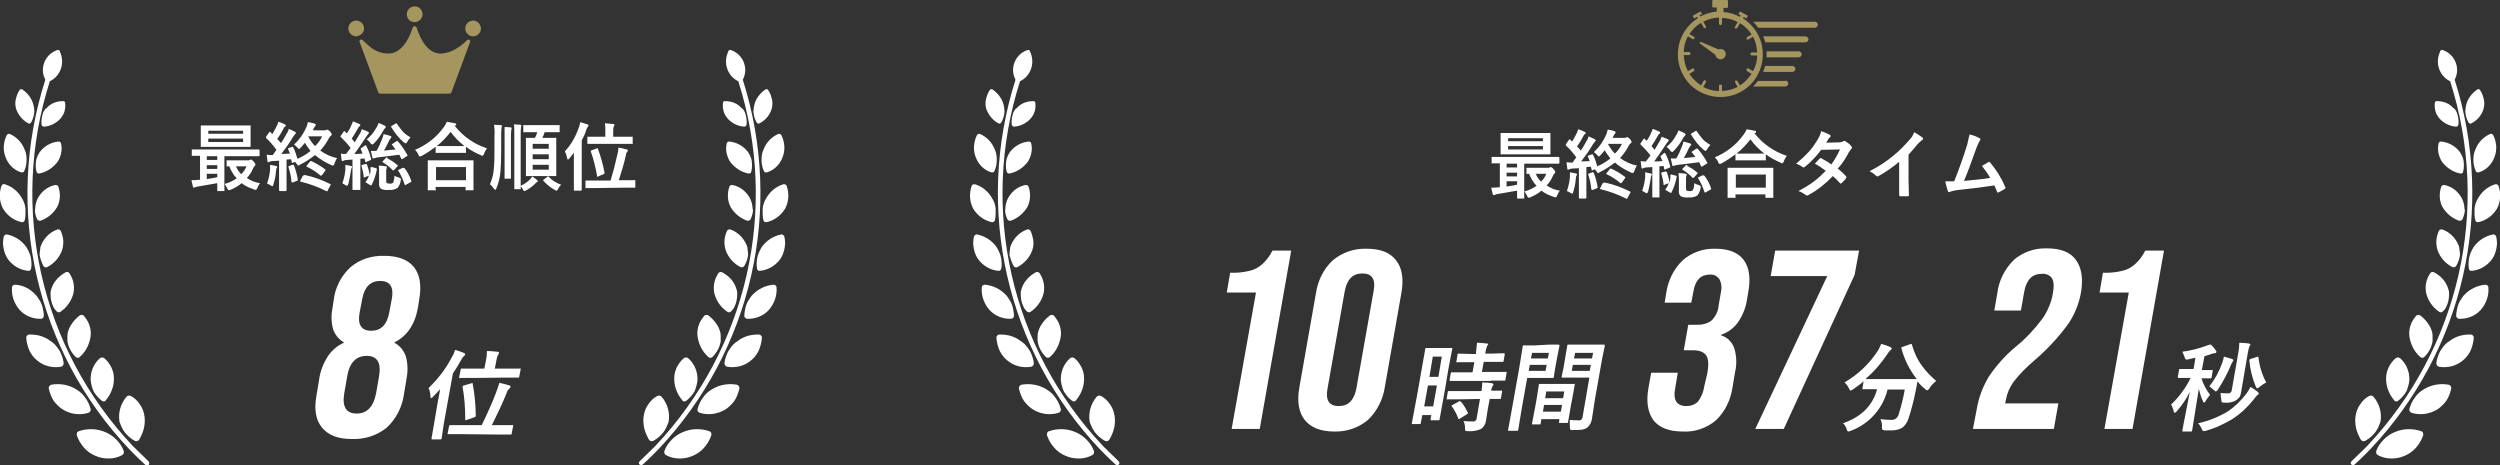 <?xml version="1.0" encoding="utf-8"?>
<!-- Generator: Adobe Illustrator 28.0.0, SVG Export Plug-In . SVG Version: 6.00 Build 0)  -->
<svg version="1.1" id="グループ_22_のコピー"
	 xmlns="http://www.w3.org/2000/svg" xmlns:xlink="http://www.w3.org/1999/xlink" x="0px" y="0px" viewBox="0 0 667.4 124.2"
	 style="enable-background:new 0 0 667.4 124.2;" xml:space="preserve">
<rect x="0" y="0" width="667.4" height="124.2" fill="#333333" stroke="none"/>
<style type="text/css">
	.st0{fill-rule:evenodd;clip-rule:evenodd;fill:#FFFFFF;}
	.st1{fill-rule:evenodd;clip-rule:evenodd;fill:#A5955F;}
</style>
<path id="シェイプ_600_のコピー_2" class="st0" d="M266.5,32.9c0.3,0.2,0.6,0.1,0.8-0.2c0,0,0,0,0,0
	c0.4-0.7,0.7-1.5,0.8-2.4c0.1-0.4,0.1-0.8,0-1.2c0-0.4-0.1-0.8-0.2-1.2c-0.4-1.6-1.5-3-2.9-4c-0.3-0.2-0.7-0.1-0.8,0.2c0,0,0,0,0,0
	c-0.5,0.7-0.8,1.6-1,2.5c-0.2,0.8-0.1,1.7,0.1,2.5C263.9,30.7,265,32.1,266.5,32.9z M270.7,29.7c-0.2,0.3-0.3,0.7-0.4,1.1
	c-0.2,0.8-0.3,1.6-0.2,2.5c0.1,0.3,0.4,0.6,0.7,0.5c1.6-0.1,3.2-0.9,4.3-2.1c0.5-0.6,0.9-1.2,1.1-1.9c0.2-0.7,0.3-1.5,0.2-2.3
	c0-0.3-0.3-0.6-0.6-0.5c-1.7,0-3.3,0.6-4.4,1.9C271.1,29,270.9,29.3,270.7,29.7z M264.6,46c0.4,0.1,0.8,0,0.9-0.4
	c0.4-0.9,0.6-1.9,0.6-2.9c0-0.9-0.1-1.9-0.5-2.7c-0.7-1.9-2.1-3.4-3.9-4.2c-0.3-0.2-0.8,0-0.9,0.3c0,0,0,0,0,0c-0.5,0.9-0.7,2-0.8,3
	c0,1,0.1,2,0.5,2.9C261.2,43.9,262.7,45.4,264.6,46z M269.6,46.3c1.9-0.4,3.5-1.5,4.7-3c0.5-0.7,0.8-1.5,1-2.3
	c0.2-0.9,0.2-1.8,0-2.7c-0.1-0.4-0.5-0.6-0.8-0.5c-1.9,0.2-3.7,1.2-4.9,2.8c-0.5,0.8-0.9,1.6-1,2.5c-0.1,1-0.1,2,0.2,2.9
	C268.9,46.2,269.3,46.4,269.6,46.3C269.6,46.3,269.6,46.3,269.6,46.3L269.6,46.3z M264.7,59.3c0.4,0.1,0.8-0.1,0.9-0.5
	c0.1-0.5,0.2-1,0.2-1.6c0-0.5,0-1,0-1.5c-0.1-1-0.4-1.9-0.9-2.7c-1-1.8-2.6-3.2-4.6-3.8c-0.4-0.1-0.8,0.1-0.9,0.4c0,0,0,0,0,0
	c-0.7,2-0.6,4.2,0.4,6.1C260.9,57.5,262.6,58.8,264.7,59.3L264.7,59.3z M268.4,57c0.1,0.5,0.3,1,0.5,1.5c0.2,0.4,0.6,0.5,1,0.4
	c1.9-0.7,3.4-2,4.4-3.7c0.8-1.6,0.9-3.6,0.3-5.3c-0.1-0.4-0.5-0.6-0.9-0.5c-2,0.4-3.6,1.7-4.6,3.5c-0.4,0.8-0.7,1.8-0.7,2.7
	C268.3,56.1,268.3,56.5,268.4,57L268.4,57z M267.3,71.7c0.2-1,0.1-2.1-0.1-3.1c-0.1-0.2-0.1-0.5-0.2-0.7c-0.1-0.2-0.2-0.5-0.3-0.7
	c-0.2-0.4-0.4-0.9-0.7-1.3c-1.2-1.7-3.1-2.9-5.1-3.3c-0.4-0.1-0.8,0.2-0.9,0.6c0,0,0,0,0,0c-0.1,0.6-0.2,1.1-0.2,1.7
	c0,0.5,0.1,1.1,0.2,1.6c0.2,1,0.6,2,1.2,2.8c1.3,1.7,3.2,2.8,5.3,3C266.9,72.4,267.2,72.1,267.3,71.7
	C267.3,71.7,267.3,71.7,267.3,71.7L267.3,71.7z M270.6,71c0.2,0.4,0.7,0.5,1,0.3c1.8-0.9,3.2-2.5,3.9-4.3c0.5-1.3,0.5-2.7,0.1-4
	c-0.1-0.5-0.3-0.9-0.5-1.4c-0.2-0.3-0.6-0.5-1-0.3c-1.9,0.7-3.4,2.2-4.2,4.1c-0.2,0.4-0.3,0.9-0.3,1.4c0,0.2-0.1,0.5-0.1,0.7
	c0,0.2,0,0.5,0,0.7C269.8,69.1,270.1,70.1,270.6,71L270.6,71z M270.7,84.3c0-0.5-0.1-1.1-0.2-1.6c-0.1-0.5-0.2-1-0.4-1.5
	c-0.2-0.5-0.4-0.9-0.7-1.3c-0.1-0.2-0.3-0.4-0.4-0.6c-0.1-0.2-0.3-0.4-0.5-0.6c-1.5-1.6-3.5-2.5-5.6-2.7c-0.4,0-0.8,0.3-0.8,0.7
	c0,0,0,0,0,0c-0.2,2.2,0.6,4.4,2.1,6.1c1.5,1.6,3.6,2.4,5.8,2.3C270.4,85,270.7,84.7,270.7,84.3C270.7,84.3,270.7,84.3,270.7,84.3
	L270.7,84.3z M272.6,77.5c-0.1,0.2-0.1,0.5-0.1,0.7c0,0.2,0,0.5,0,0.7c0,0.5,0.1,1,0.2,1.5c0.1,0.5,0.3,1,0.5,1.4
	c0.2,0.5,0.5,0.9,0.9,1.3c0.3,0.3,0.7,0.4,1.1,0.1c0,0,0,0,0,0c1.7-1.2,2.9-2.9,3.4-4.9c0.4-1.9,0-3.8-1.1-5.4
	c-0.2-0.3-0.7-0.4-1-0.2C274.5,73.8,273.1,75.5,272.6,77.5L272.6,77.5z M275.3,97.9c0.4-0.1,0.7-0.5,0.7-0.9c0,0,0,0,0,0
	c-0.1-1.1-0.5-2.2-1-3.2c-0.3-0.5-0.6-0.9-0.9-1.3c-0.3-0.4-0.7-0.8-1.1-1.1c-0.4-0.3-0.9-0.6-1.3-0.9c-0.5-0.3-1-0.5-1.5-0.7
	c-1.1-0.4-2.3-0.5-3.4-0.5c-0.4,0-0.8,0.4-0.8,0.8c0,0,0,0,0,0.1c0.1,1.2,0.4,2.4,0.9,3.5c0.5,1,1.2,1.9,2.1,2.6
	C270.7,97.7,273,98.3,275.3,97.9L275.3,97.9z M277.3,88.1c-0.2,0.5-0.3,1-0.3,1.5c0,0.5,0,1,0,1.5c0.1,0.5,0.2,1,0.4,1.5
	c0.4,1,1,1.9,1.8,2.7c0.3,0.3,0.8,0.3,1.1,0c1.6-1.4,2.6-3.4,2.9-5.6c0.1-1,0-1.9-0.3-2.8c-0.3-1-0.9-1.8-1.5-2.6
	c-0.3-0.3-0.8-0.3-1.1-0.1c-0.9,0.7-1.7,1.5-2.3,2.5C277.7,87.1,277.5,87.6,277.3,88.1L277.3,88.1z M282.6,110.2
	c0.4-0.1,0.7-0.6,0.6-1c0,0,0,0,0,0c-0.3-1.1-0.8-2.2-1.5-3.1c-0.6-0.9-1.4-1.6-2.4-2.2c-2-1.2-4.3-1.6-6.6-1.2
	c-0.4,0.1-0.7,0.5-0.7,0.9c0,0,0,0,0,0.1c0.3,1.2,0.7,2.4,1.4,3.4c0.7,0.9,1.5,1.7,2.5,2.3C277.9,110.6,280.4,110.9,282.6,110.2
	L282.6,110.2z M283.2,101.5c0.1,1,0.4,2.1,0.8,3c0.6,1,1.3,1.8,2.2,2.5c0.4,0.3,0.9,0.2,1.1-0.2c0,0,0,0,0,0c1.4-1.7,2.2-3.8,2.1-6
	c0-1-0.3-1.9-0.7-2.8c-0.5-0.9-1.1-1.8-1.9-2.4c-0.4-0.3-0.9-0.2-1.2,0.1C284,97.1,283.1,99.3,283.2,101.5L283.2,101.5z M290,117.3
	c-0.8-0.8-1.8-1.5-2.8-1.9c-2.2-1-4.8-1.1-7.1-0.3c-0.5,0.1-0.7,0.6-0.6,1.1c0,0,0,0,0,0c0.4,1.2,1.1,2.4,2,3.4
	c0.8,0.9,1.8,1.6,3,2.1c1.1,0.5,2.3,0.7,3.5,0.7c1.3,0,2.5-0.3,3.6-0.9c0.4-0.2,0.6-0.7,0.4-1.2C291.6,119.2,290.9,118.2,290,117.3
	L290,117.3z M292.3,115.4c0.7,0.9,1.6,1.7,2.7,2.3c0.4,0.2,0.9,0.1,1.2-0.4c0.6-1.1,1.1-2.2,1.3-3.4c0.2-1.1,0.2-2.2,0-3.2
	c-0.2-1-0.6-2-1.2-2.8c-0.6-0.9-1.4-1.7-2.4-2.2c-0.4-0.2-0.9-0.1-1.2,0.3c-1.5,1.8-2.2,4.2-1.8,6.6
	C291.2,113.4,291.6,114.5,292.3,115.4L292.3,115.4z M298.6,123.1c-2.1-2-4.2-4.1-4.2-4.1c-24.5-26-33-63.2-22.1-97.3
	c2.9-1.4,4.1-4.9,2.7-7.9c0,0,0,0,0-0.1c-0.1-0.3-0.5-0.5-0.8-0.3c-2.9,1-4.5,4.3-3.4,7.2c0.1,0.2,0.2,0.5,0.3,0.7
	c-11,34.5-2.4,72.2,22.4,98.5c0,0,2.1,2.2,4.3,4.2c0.2,0.2,0.6,0.2,0.9,0c0,0,0,0,0,0C298.9,123.8,298.9,123.4,298.6,123.1
	C298.6,123.1,298.6,123.1,298.6,123.1L298.6,123.1z"/>
<path id="シェイプ_600_のコピー_2-2" class="st0" d="M659.8,32.9c-0.3,0.2-0.6,0.1-0.8-0.2c0,0,0,0,0,0
	c-0.4-0.7-0.7-1.5-0.8-2.4c-0.1-0.4-0.1-0.8,0-1.2c0-0.4,0.1-0.8,0.2-1.2c0.4-1.6,1.5-3,2.9-4c0.3-0.2,0.7-0.1,0.8,0.2c0,0,0,0,0,0
	c0.5,0.7,0.8,1.6,1,2.5c0.2,0.8,0.1,1.7-0.1,2.5C662.5,30.7,661.4,32.1,659.8,32.9z M655.7,29.7c0.2,0.3,0.3,0.7,0.4,1.1
	c0.2,0.8,0.3,1.6,0.2,2.5c-0.1,0.3-0.4,0.6-0.7,0.5c-1.6-0.1-3.2-0.9-4.3-2.1c-0.5-0.6-0.9-1.2-1.1-1.9c-0.2-0.7-0.3-1.5-0.2-2.3
	c0-0.3,0.3-0.6,0.6-0.5c1.7,0,3.3,0.6,4.4,1.9C655.3,29,655.5,29.3,655.7,29.7z M661.8,46c-0.4,0.1-0.8,0-0.9-0.4
	c-0.4-0.9-0.6-1.9-0.6-2.9c0-0.9,0.1-1.9,0.5-2.7c0.7-1.9,2.1-3.4,3.9-4.2c0.3-0.2,0.8,0,0.9,0.3c0,0,0,0,0,0c0.5,0.9,0.7,2,0.8,3
	c0,1-0.1,2-0.5,2.9C665.2,43.9,663.7,45.4,661.8,46z M656.7,46.3c-1.9-0.4-3.5-1.5-4.7-3c-0.5-0.7-0.8-1.5-1-2.3
	c-0.2-0.9-0.2-1.8,0-2.7c0.1-0.4,0.5-0.6,0.8-0.5c1.9,0.2,3.7,1.2,4.9,2.8c0.5,0.8,0.9,1.6,1,2.5c0.1,1,0.1,2-0.2,2.9
	C657.5,46.2,657.1,46.4,656.7,46.3C656.7,46.3,656.7,46.3,656.7,46.3L656.7,46.3z M661.7,59.3c-0.4,0.1-0.8-0.1-0.9-0.5
	c-0.1-0.5-0.2-1-0.2-1.6c0-0.5,0-1,0-1.5c0.1-1,0.4-1.9,0.9-2.7c1-1.8,2.6-3.2,4.6-3.8c0.4-0.1,0.8,0.1,0.9,0.4c0,0,0,0,0,0
	c0.7,2,0.6,4.2-0.4,6.1C665.5,57.5,663.8,58.8,661.7,59.3L661.7,59.3z M657.9,57c-0.1,0.5-0.3,1-0.5,1.5c-0.2,0.4-0.6,0.5-1,0.4
	c-1.9-0.7-3.4-2-4.4-3.7c-0.8-1.6-0.9-3.6-0.3-5.3c0.1-0.4,0.5-0.6,0.9-0.5c2,0.4,3.6,1.7,4.6,3.5c0.4,0.8,0.7,1.8,0.7,2.7
	C658.1,56.1,658,56.5,657.9,57L657.9,57z M659.1,71.7c-0.2-1-0.1-2.1,0.1-3.1c0.1-0.2,0.1-0.5,0.2-0.7c0.1-0.2,0.2-0.5,0.3-0.7
	c0.2-0.4,0.4-0.9,0.7-1.3c1.2-1.7,3.1-2.9,5.1-3.3c0.4-0.1,0.8,0.2,0.9,0.6c0,0,0,0,0,0c0.1,0.6,0.2,1.1,0.2,1.7
	c0,0.5-0.1,1.1-0.2,1.6c-0.2,1-0.6,2-1.2,2.8c-1.3,1.7-3.2,2.8-5.3,3C659.5,72.4,659.1,72.1,659.1,71.7
	C659.1,71.7,659.1,71.7,659.1,71.7L659.1,71.7z M655.7,71c-0.2,0.3-0.7,0.5-1,0.3c-1.8-0.9-3.2-2.5-3.9-4.3
	c-0.3-0.8-0.4-1.7-0.4-2.6c0-0.5,0.1-0.9,0.2-1.4c0.1-0.5,0.3-0.9,0.5-1.4c0.2-0.3,0.6-0.5,1-0.3c1.9,0.7,3.4,2.2,4.2,4.1
	c0.2,0.4,0.3,0.9,0.3,1.4c0,0.2,0.1,0.5,0.1,0.7c0,0.2,0,0.5,0,0.7C656.6,69.1,656.2,70.1,655.7,71L655.7,71z M655.7,84.3
	c0-0.5,0.1-1.1,0.2-1.6c0.1-0.5,0.2-1,0.4-1.5c0.2-0.5,0.4-0.9,0.7-1.3c0.1-0.2,0.3-0.4,0.4-0.6c0.1-0.2,0.3-0.4,0.5-0.6
	c1.5-1.6,3.5-2.5,5.6-2.7c0.4,0,0.8,0.3,0.8,0.7c0,0,0,0,0,0c0.2,2.2-0.6,4.4-2.1,6.1c-1.5,1.6-3.6,2.4-5.8,2.3
	C656,85,655.7,84.7,655.7,84.3C655.7,84.3,655.7,84.3,655.7,84.3L655.7,84.3z M653.7,77.5c0.1,0.2,0.1,0.5,0.1,0.7
	c0,0.2,0,0.5,0,0.7c0,0.5-0.1,1-0.2,1.5c-0.1,0.5-0.3,1-0.5,1.4c-0.2,0.5-0.5,0.9-0.9,1.3c-0.3,0.3-0.7,0.4-1.1,0.1c0,0,0,0,0,0
	c-1.7-1.2-2.9-2.9-3.4-4.9c-0.4-1.9,0-3.8,1.1-5.4c0.2-0.3,0.7-0.4,1-0.2C651.9,73.8,653.2,75.5,653.7,77.5L653.7,77.5z M651.1,97.9
	c-0.4-0.1-0.7-0.5-0.7-0.9c0,0,0,0,0,0c0.1-1.1,0.5-2.2,1-3.2c0.3-0.5,0.6-0.9,0.9-1.3c0.3-0.4,0.7-0.8,1.1-1.1
	c0.4-0.3,0.9-0.6,1.3-0.9c0.5-0.3,1-0.5,1.5-0.7c1.1-0.4,2.3-0.5,3.4-0.5c0.4,0,0.8,0.4,0.8,0.8c0,0,0,0,0,0.1
	c-0.1,1.2-0.4,2.4-0.9,3.5c-0.5,1-1.2,1.9-2.1,2.6C655.7,97.7,653.4,98.3,651.1,97.9L651.1,97.9z M649.1,88.1c0.2,0.5,0.3,1,0.3,1.5
	c0,0.5,0,1,0,1.5c-0.1,0.5-0.2,1-0.4,1.5c-0.4,1-1,1.9-1.8,2.7c-0.3,0.3-0.8,0.3-1.1,0c-1.6-1.4-2.6-3.4-2.9-5.6
	c-0.1-1,0-1.9,0.3-2.8c0.3-1,0.9-1.8,1.5-2.6c0.3-0.3,0.8-0.3,1.1-0.1c0.9,0.7,1.7,1.5,2.3,2.5C648.7,87.1,648.9,87.6,649.1,88.1
	L649.1,88.1z M643.8,110.2c-0.4-0.1-0.7-0.6-0.6-1c0,0,0,0,0,0c0.3-1.1,0.8-2.2,1.5-3.1c0.6-0.9,1.4-1.6,2.4-2.2
	c2-1.2,4.3-1.6,6.6-1.2c0.4,0.1,0.7,0.5,0.7,0.9c0,0,0,0,0,0.1c-0.3,1.2-0.7,2.4-1.4,3.4c-0.7,0.9-1.5,1.7-2.5,2.3
	C648.4,110.6,646,110.9,643.8,110.2L643.8,110.2z M643.2,101.5c-0.1,1-0.4,2.1-0.8,3c-0.6,1-1.3,1.8-2.2,2.5
	c-0.4,0.3-0.9,0.2-1.1-0.2c0,0,0,0,0,0c-1.4-1.7-2.2-3.8-2.1-6c0-1,0.3-1.9,0.7-2.8c0.5-0.9,1.1-1.8,1.9-2.4
	c0.4-0.3,0.9-0.2,1.2,0.1C642.4,97.1,643.3,99.3,643.2,101.5L643.2,101.5z M636.4,117.3c0.8-0.8,1.8-1.5,2.8-1.9
	c2.2-1,4.8-1.1,7.1-0.3c0.5,0.1,0.7,0.6,0.6,1.1c0,0,0,0,0,0c-0.4,1.2-1.1,2.4-2,3.4c-0.8,0.9-1.8,1.6-3,2.1
	c-1.1,0.5-2.3,0.7-3.5,0.7c-1.3,0-2.5-0.3-3.6-0.9c-0.4-0.2-0.6-0.7-0.4-1.2C634.8,119.2,635.5,118.2,636.4,117.3L636.4,117.3z
	 M634.1,115.4c-0.7,0.9-1.6,1.7-2.7,2.3c-0.4,0.2-0.9,0.1-1.2-0.4c-0.6-1.1-1.1-2.2-1.3-3.4c-0.2-1.1-0.2-2.2,0-3.2
	c0.2-1,0.6-2,1.2-2.8c0.6-0.9,1.4-1.7,2.4-2.2c0.4-0.2,0.9-0.1,1.2,0.3c1.5,1.8,2.2,4.2,1.8,6.6
	C635.2,113.4,634.8,114.5,634.1,115.4L634.1,115.4z M627.8,123.1c2.1-2,4.2-4.1,4.2-4.1c24.5-26,33-63.2,22.1-97.3
	c-2.9-1.4-4.1-4.9-2.7-7.9c0,0,0,0,0-0.1c0.1-0.3,0.5-0.5,0.8-0.3c2.9,1,4.5,4.3,3.4,7.2c-0.1,0.2-0.2,0.5-0.3,0.7
	c11,34.5,2.4,72.2-22.4,98.5c0,0-2.1,2.2-4.3,4.2c-0.2,0.2-0.6,0.2-0.9,0c0,0,0,0,0,0C627.5,123.8,627.5,123.4,627.8,123.1
	C627.8,123.1,627.8,123.1,627.8,123.1L627.8,123.1z"/>
<path id="_10" class="st0" d="M328.8,114.5h7.5l8.4-47.6h-5c-0.7,1.4-1.6,2.6-2.7,3.6c-1,0.9-2.1,1.5-3.4,1.8
	c-1.7,0.4-3.5,0.6-5.2,0.5l-0.9,5.3h7.8L328.8,114.5z M356.2,115.2c3.3,0.1,6.5-1,9-3.1c2.5-2.4,4-5.5,4.5-8.8l4.4-25
	c0.7-3.8,0.2-6.8-1.4-8.8c-1.6-2.1-4.2-3.1-7.9-3.1c-3.3-0.1-6.5,1-9,3.1c-2.5,2.3-4,5.5-4.5,8.8l-4.4,25c-0.7,3.8-0.2,6.8,1.4,8.8
	C349.9,114.1,352.5,115.2,356.2,115.2L356.2,115.2L356.2,115.2z M357.4,108.4c-2.6,0-3.6-1.6-3-4.7l4.6-26c0.6-3.1,2.1-4.7,4.7-4.7
	c2.6,0,3.6,1.6,3,4.7l-4.6,26C361.5,106.8,360,108.4,357.4,108.4L357.4,108.4L357.4,108.4z"/>
<path id="_37" class="st0" d="M449.2,115.2c3.2,0.2,6.4-0.9,8.9-3c2.4-2.3,3.9-5.4,4.4-8.7l0.7-4.2c0.5-2.1,0.4-4.2-0.2-6.3
	c-0.6-1.7-1.9-3-3.6-3.5l0-0.1c1.8-0.6,3.5-1.8,4.6-3.4c1.3-1.9,2.1-4,2.4-6.2l0.3-1.7c0.7-3.8,0.3-6.7-1.2-8.7c-1.5-2-4-3-7.6-3
	c-3.2-0.1-6.3,1-8.7,3.1c-2.4,2.3-3.9,5.4-4.4,8.8l-0.4,2.5h7.1l0.6-3.1c0.5-3,2-4.4,4.4-4.4c1-0.1,1.9,0.4,2.5,1.2
	c0.6,1.1,0.7,2.4,0.4,3.6l-0.6,3.5c-0.1,1.5-0.8,2.8-1.8,3.9c-1,0.8-2.3,1.2-3.6,1.2h-2.7l-1.2,6.8h2.5c1.7,0,2.9,0.5,3.5,1.4
	s0.7,2.5,0.3,4.7L455,103c-0.2,1.5-0.8,3-1.7,4.2c-0.8,0.8-1.9,1.2-3.1,1.2c-2.6,0-3.6-1.6-3-4.7l0.7-4.2h-7.1l-0.7,3.9
	c-0.7,3.8-0.2,6.7,1.3,8.8C442.9,114.1,445.5,115.2,449.2,115.2L449.2,115.2L449.2,115.2z M468.6,114.5h7.6l18.9-41.1l1.2-6.5h-22.4
	l-1.2,6.8h15.1L468.6,114.5z"/>
<path id="_21" class="st0" d="M526.7,114.5h21.6l1.2-6.8h-14.2l0.2-1c0.3-1.7,1-3.3,2-4.7c1.6-2.1,3.5-4,5.5-5.7
	c3.3-2.8,6.3-6,8.9-9.5c1.8-2.5,3-5.4,3.6-8.5c0.7-3.9,0.2-6.8-1.3-8.9s-4.1-3.1-7.8-3.1c-3.2-0.1-6.4,1-8.8,3.1
	c-2.4,2.4-4,5.5-4.4,8.9l-0.8,4.6h7.1l0.9-5.1c0.6-3.1,2.1-4.7,4.7-4.7c1-0.1,2.1,0.3,2.7,1.2c0.5,0.8,0.6,2.2,0.2,4.2
	c-0.4,2.3-1.4,4.6-2.7,6.5c-2.1,2.8-4.4,5.3-7.1,7.5c-2.8,2.3-5.2,5-7.3,8.1c-1.6,2.7-2.7,5.6-3.2,8.7L526.7,114.5z M561.8,114.5
	h7.5l8.4-47.6h-5c-0.7,1.4-1.6,2.6-2.7,3.6c-1,0.9-2.1,1.5-3.4,1.8c-1.7,0.4-3.5,0.6-5.2,0.5l-0.9,5.3h7.8L561.8,114.5z"/>
<path id="時間" class="st0" d="M385.7,104.3l1-6l1-5.2c0-0.1,0-0.2,0-0.2c-0.1,0-0.2-0.1-0.2,0l-2.2,0H383l-2.2,0
	c-0.1,0-0.2,0-0.2,0c-0.1,0.1-0.1,0.2-0.1,0.2l-1.1,6.2l-1,5.7l-1.5,8c0,0.1,0,0.2,0,0.2c0.1,0,0.2,0.1,0.2,0h1.9
	c0.2,0,0.3-0.1,0.3-0.3l0.4-2.1h2.4l-0.2,1.1c0,0.2,0,0.3,0.2,0.3h1.9c0.1,0,0.2,0,0.2,0c0.1-0.1,0.1-0.2,0.1-0.2L385.7,104.3z
	 M381.2,102.9h2.4l-1,5.6h-2.4L381.2,102.9z M384,100.6h-2.4l0.9-5.4h2.4L384,100.6z M398,101.6l3.5,0c0.1,0,0.2,0,0.3,0
	c0.1-0.1,0.1-0.2,0.1-0.3l0.3-1.8c0-0.1,0-0.2,0-0.2c-0.1,0-0.2-0.1-0.3,0l-3.5,0h-2.8l0.5-2.7h1.7l3.3,0c0.1,0,0.2,0,0.2,0
	c0.1-0.1,0.1-0.2,0.1-0.2l0.3-1.8c0-0.1,0-0.2,0-0.2c-0.1-0.1-0.2-0.1-0.2-0.1l-3.3,0.1h-1.7c0.1-0.7,0.2-1.3,0.5-2
	c0.1-0.2,0.2-0.4,0.3-0.5c0-0.1-0.1-0.2-0.4-0.2c-0.9-0.1-1.8-0.2-2.6-0.2c-0.1,1-0.2,2-0.3,3h-1.2l-3.3-0.1c-0.1,0-0.2,0-0.3,0
	c-0.1,0.1-0.1,0.2-0.1,0.3l-0.3,1.8c0,0.1,0,0.2,0,0.2c0.1,0,0.2,0.1,0.3,0l3.3,0h1.2l-0.5,2.7h-1.9l-3.5,0c-0.1,0-0.2,0-0.3,0
	c-0.1,0.1-0.1,0.2-0.1,0.2l-0.3,1.8c0,0.1,0,0.2,0,0.2c0.1,0.1,0.2,0.1,0.3,0.1l3.5,0H398L398,101.6z M395.1,106.5l-0.9,5.2
	c0,0.5-0.5,0.9-1,0.8c0,0,0,0,0,0c-0.9,0-1.7,0-2.5-0.1c0.3,0.6,0.4,1.2,0.4,1.9c0,0.2,0,0.5,0.1,0.7c0.2,0.1,0.5,0.1,0.7,0.1
	c1.2,0.1,2.4-0.1,3.5-0.6c0.7-0.5,1.2-1.3,1.3-2.2l0.5-3.2l0.5-2.6c0.8,0,1.6,0,2.3,0c0.2,0,0.3,0,0.3,0c0.1,0,0.2,0,0.3,0
	c0.1-0.1,0.1-0.1,0.1-0.2l0.3-1.8c0-0.1,0-0.2,0-0.2c-0.1,0-0.2-0.1-0.3,0l-2.6,0c0-0.5,0.2-0.9,0.4-1.3c0.1-0.1,0.2-0.3,0.2-0.4
	c0-0.1-0.1-0.2-0.4-0.3c-0.6-0.1-1.5-0.2-2.6-0.2c0,0.8-0.1,1.5-0.2,2.3h-5.1l-3.5,0c-0.1,0-0.2,0-0.3,0c-0.1,0.1-0.1,0.2-0.1,0.2
	l-0.3,1.8c0,0.1,0,0.2,0,0.2c0.1,0,0.2,0.1,0.3,0l3.5,0L395.1,106.5L395.1,106.5z M389.7,107.1c-0.1,0-0.2,0.1-0.3,0.1l-1.6,0.9
	c-0.1,0-0.2,0.1-0.3,0.2c0,0.1,0,0.2,0.1,0.2c0.7,1,1.3,2.1,1.7,3.2c0,0.1,0.1,0.2,0.2,0.2c0.1,0,0.2-0.1,0.3-0.2l1.8-1.1
	c0.1-0.1,0.2-0.2,0.3-0.3c0-0.1,0-0.2-0.1-0.2c-0.5-1.1-1.1-2.1-1.9-3C389.9,107.2,389.8,107.2,389.7,107.1L389.7,107.1L389.7,107.1
	z M419.1,114c0,0.2,0,0.5,0.1,0.7c0.2,0.1,0.5,0.2,0.7,0.1c0.8,0,1.7,0,2.5-0.1c0.5-0.1,1-0.3,1.4-0.6c0.7-0.6,1.1-1.5,1.2-2.4
	l0.8-5.2l1.9-10.7l0.7-3.4c0-0.1,0-0.2,0-0.3c-0.1-0.1-0.1-0.1-0.2-0.1l-2.9,0h-3.8l-2.8,0c-0.1,0-0.2,0-0.2,0
	c-0.1,0.1-0.1,0.2-0.1,0.3l-0.4,2.3l-0.6,3.6l-0.5,2.3c0,0.1,0,0.2,0,0.2c0.1,0.1,0.2,0.1,0.2,0.1l2.9,0h4.3l-1.8,10.4
	c0,0.3-0.1,0.5-0.3,0.8c-0.3,0.2-0.6,0.3-0.9,0.2c-0.7,0-1.4,0-2.2-0.1C419,112.7,419.1,113.4,419.1,114L419.1,114L419.1,114z
	 M419.9,97.4h4.8l-0.3,1.6h-4.8L419.9,97.4z M425,95.7h-4.8l0.3-1.5h4.8L425,95.7z M409.9,92.2l-3.1,0c-0.1,0-0.2,0-0.2,0
	c-0.1,0.1-0.1,0.2-0.1,0.3l-0.9,5.6l-2,11.2l-1,5.5c0,0.1,0,0.2,0,0.2c0.1,0,0.1,0.1,0.2,0h2.2c0.1,0,0.2,0,0.2,0
	c0.1-0.1,0.1-0.2,0.1-0.2l0.9-5.5l1.5-8.4h4.2l2.6,0c0.1,0,0.1,0,0.2,0c0.1-0.1,0.1-0.2,0.1-0.3l0.4-2.5l0.6-3.2l0.5-2.5
	c0-0.1,0-0.2,0-0.3c-0.1-0.1-0.1-0.1-0.2-0.1l-2.6,0L409.9,92.2L409.9,92.2z M408.1,99l0.3-1.6h4.5l-0.3,1.6H408.1z M413.2,95.7
	h-4.5l0.3-1.5h4.5L413.2,95.7z M411.2,113.3c0.1-0.1,0.1-0.2,0.1-0.3l0.2-1.1h4.8l-0.1,0.8c0,0.1,0,0.2,0,0.2c0.1,0,0.2,0.1,0.2,0
	h1.9c0.1,0,0.2,0,0.2,0c0.1-0.1,0.1-0.2,0.1-0.2l0.8-4.6l0.5-2.6l0.5-2.8c0-0.1,0-0.2,0-0.2c-0.1-0.1-0.2-0.1-0.2,0l-2.8,0h-3.5
	l-2.8,0c-0.1,0-0.2,0-0.2,0c-0.1,0.1-0.1,0.2-0.1,0.3l-0.5,3.2l-0.4,2.3l-0.9,4.7c0,0.1,0,0.2,0,0.3c0.1,0,0.2,0.1,0.2,0h1.8
	C411,113.3,411.1,113.3,411.2,113.3z M412.2,108.1h4.8l-0.3,1.8h-4.8L412.2,108.1z M417.6,104.5l-0.3,1.8h-4.8l0.3-1.8H417.6z"/>
<path id="分" class="st0" d="M513.2,97.8c-1.3-1.7-2.2-3.7-2.8-5.8c0-0.1-0.1-0.2-0.2-0.2c-0.1,0-0.2,0-0.3,0.1l-2,0.7
	c-0.1,0-0.3,0.1-0.3,0.2c0,0.1,0,0.1,0,0.2c0.8,3,2.2,5.8,4.1,8.2c-0.4,0-1.5,0-3.4,0h-7c-1.7,0-2.8,0-3.3,0c2.3-2,4.3-4.3,6-6.9
	c0.2-0.3,0.4-0.6,0.7-0.8c0.1-0.1,0.2-0.2,0.3-0.4c0-0.2-0.1-0.4-0.3-0.4c-0.8-0.4-1.7-0.7-2.5-0.9c-0.2,0.6-0.5,1.1-0.8,1.7
	c-2.3,3.6-5.4,6.5-9,8.6c0.5,0.4,0.9,1,1.2,1.6c0.1,0.2,0.2,0.4,0.4,0.6c0.2-0.1,0.4-0.2,0.6-0.3c1-0.7,2-1.4,2.9-2.2l-0.3,1.9
	c0,0.1,0,0.2,0,0.2c0.1,0,0.2,0.1,0.2,0l3.4,0h0.3c-0.5,2-1.5,3.8-2.9,5.3c-1.7,1.8-3.9,3-6.2,3.8c0.5,0.4,0.8,1,1,1.6
	c0,0.3,0.2,0.5,0.4,0.6c0.2,0,0.5-0.1,0.7-0.2c4.9-1.8,8.6-6,9.8-11h4.6c-0.4,2.2-0.9,4.3-1.6,6.5c-0.1,0.5-0.4,0.9-0.7,1.2
	c-0.4,0.3-0.8,0.4-1.3,0.4c-1,0-2-0.1-2.9-0.2c0.3,0.7,0.5,1.4,0.4,2.1c0,0.2,0,0.5,0.1,0.7c0.2,0.1,0.5,0.2,0.7,0.2
	c0.4,0,1,0,1.8,0c1,0,1.9-0.2,2.8-0.7c0.8-0.6,1.4-1.5,1.7-2.5c0.8-2.4,1.4-4.8,1.9-7.3c0.3-1.7,0.5-2.5,0.5-2.6
	c0.6,0.8,1.3,1.5,2.1,2.1c0.1,0.2,0.3,0.3,0.5,0.3c0.3-0.1,0.5-0.3,0.6-0.6c0.5-0.7,1.1-1.4,1.8-1.9
	C515.6,100.6,514.3,99.3,513.2,97.8L513.2,97.8L513.2,97.8z"/>
<path id="秒" class="st0" d="M589.3,92.2c-2.1,0.8-4.4,1.4-6.7,1.7c0.2,0.4,0.4,0.9,0.6,1.4c0,0.2,0.1,0.4,0.2,0.5
	c0.1,0.1,0.2,0.2,0.3,0.2c0.2,0,0.4,0,0.6-0.1l1.8-0.4l-0.5,3h-0.9l-2.7,0c-0.2,0-0.3,0.1-0.3,0.3c0,0,0,0,0,0l-0.3,1.8
	c0,0.2,0,0.3,0.2,0.3l2.7,0h0.5c-1.3,2.7-3.1,5.1-5.2,7.1c0.3,0.6,0.6,1.2,0.7,1.8c0,0.2,0.1,0.3,0.3,0.4c0.2-0.1,0.4-0.2,0.5-0.4
	c1.4-1.6,2.6-3.3,3.5-5.2c-0.5,2.7-1.1,5.6-1.7,8.7c-0.2,1-0.3,1.6-0.3,1.7c0,0.2,0,0.2,0.2,0.2h2.1c0.2,0,0.3-0.1,0.3-0.2
	c0,0,0,0,0,0l1.8-11.2c0.3,1.2,0.6,2.3,1.1,3.3c0,0.2,0.2,0.3,0.3,0.4c0.2-0.1,0.3-0.2,0.4-0.4c0.3-0.6,0.8-1.2,1.2-1.7
	c-1-1.3-1.8-2.8-2.3-4.4l2.4,0c0.1,0,0.2,0,0.2,0c0.1-0.1,0.1-0.2,0.1-0.2l0.3-1.8c0-0.1,0-0.2,0-0.2c-0.1-0.1-0.2-0.1-0.2,0l-2.7,0
	l0.7-3.7c0.5-0.2,1.1-0.3,1.8-0.6c0.3-0.1,0.6-0.2,0.9-0.2c0.2,0,0.4-0.1,0.5-0.3c0-0.2,0-0.3-0.2-0.5c-0.4-0.6-0.8-1.1-1.3-1.5
	C590.1,91.9,589.7,92.1,589.3,92.2L589.3,92.2L589.3,92.2z M593,106.7c0,0.2,0,0.4,0.1,0.6c0.1,0.1,0.3,0.2,0.5,0.2c0,0,0.1,0,0.3,0
	c1,0.1,2.1-0.1,3-0.6c0.3-0.2,0.6-0.5,0.9-0.8c0.3-0.4,0.4-0.9,0.5-1.5l0.6-3.5l1.2-7c0.1-0.5,0.2-1.1,0.4-1.6
	c0.1-0.2,0.2-0.4,0.3-0.5c0-0.1-0.1-0.2-0.4-0.3c-0.8-0.1-1.7-0.2-2.6-0.2c0,1-0.1,1.9-0.3,2.9l-1.7,9.7c0,0.5-0.5,1-1,0.9
	c0,0,0,0,0,0c-0.7,0-1.4,0-2-0.1C592.8,105.4,592.9,106.1,593,106.7L593,106.7L593,106.7z M587.8,114.5c0,0.3,0.2,0.5,0.5,0.6
	c0.2,0,0.4-0.1,0.6-0.1c2.5-0.7,4.8-1.8,7-3.1c2.2-1.4,4.1-3.2,5.7-5.2c0.3-0.4,0.6-0.8,1-1.2c0.2-0.1,0.3-0.2,0.4-0.4
	c0-0.2-0.1-0.3-0.3-0.5c-0.6-0.5-1.2-0.9-1.9-1.3c-0.3,0.6-0.7,1.2-1.1,1.8c-1.4,1.8-3,3.4-4.9,4.7c-2.5,1.5-5.2,2.6-8,3.2
	C587.2,113.4,587.5,113.9,587.8,114.5L587.8,114.5L587.8,114.5z M591.1,104.2c0.1,0.1,0.3,0.3,0.5,0.3c0.2-0.1,0.4-0.3,0.5-0.5
	c1.3-2,2.5-4.2,3.4-6.4c0.1-0.3,0.3-0.7,0.5-1c0.1-0.1,0.2-0.2,0.2-0.4c0-0.2-0.1-0.3-0.4-0.4c-0.7-0.2-1.4-0.4-2.1-0.6
	c-0.1,0.6-0.3,1.2-0.5,1.8c-0.8,2.2-1.9,4.3-3.4,6.1C590.2,103.5,590.7,103.8,591.1,104.2L591.1,104.2L591.1,104.2z M602.9,95.4
	c0-0.2-0.1-0.2-0.1-0.2c-0.1,0-0.2,0-0.3,0.1l-1.6,0.5c-0.2,0-0.3,0.1-0.4,0.3c0,0.1,0,0.1,0,0.2c0.2,2.4,0.8,4.7,1.7,6.9
	c0.1,0.2,0.2,0.4,0.4,0.5c0.2-0.1,0.4-0.2,0.6-0.4c0.6-0.5,1.2-0.9,1.8-1.2C603.9,100.1,603.2,97.8,602.9,95.4L602.9,95.4
	L602.9,95.4z"/>
<path id="最終総合タイム" class="st0" d="M398.5,51.8c0,0.2,0.1,0.3,0.3,0.3c0.1,0,0.2-0.1,0.3-0.1c0.2-0.1,0.5-0.2,0.7-0.2
	c1.7-0.3,3.5-0.6,5.2-0.9c0,0.5,0,0.9,0,1.3c0,0.4,0,0.6,0,0.6c0,0.1,0,0.1,0,0.2c0.1,0,0.1,0,0.2,0h1.5c0.1,0,0.1,0,0.2,0
	c0-0.1,0.1-0.1,0-0.2l0-2.4v-6.7h6.8l2.4,0c0.1,0,0.2-0.1,0.2-0.2c0,0,0,0,0-0.1v-1.3c0-0.1-0.1-0.2-0.2-0.2c0,0,0,0-0.1,0l-2.4,0
	h-12.8l-2.4,0c-0.1,0-0.1,0-0.2,0c0,0.1,0,0.1,0,0.2v1.3c0,0.1,0,0.1,0,0.2c0.1,0,0.1,0.1,0.2,0c0,0,0.2,0,0.5,0c0.4,0,1,0,1.5,0V50
	c-0.1,0-0.2,0-0.4,0c-0.6,0.1-1.2,0.1-1.9,0.1C398.2,50.7,398.4,51.3,398.5,51.8L398.5,51.8L398.5,51.8z M402.2,49.8v-1.4h2.8v0.9
	C404.6,49.4,403.7,49.6,402.2,49.8L402.2,49.8L402.2,49.8z M402.2,43.7h2.8v1h-2.8V43.7z M402.2,46.1h2.8v1h-2.8V46.1z M403.6,35.5
	l-2.8,0c-0.1,0-0.1,0-0.2,0c0,0.1,0,0.1,0,0.2l0,1.6v2.1l0,1.6c0,0.1,0,0.1,0,0.2c0.1,0,0.1,0.1,0.2,0l2.8,0h7.3l2.8,0
	c0.1,0,0.1,0,0.2,0c0-0.1,0-0.1,0-0.2l0-1.6v-2.1l0-1.6c0-0.1,0-0.1,0-0.2c-0.1,0-0.1-0.1-0.2,0l-2.8,0H403.6L403.6,35.5z
	 M402.6,39.8V39h9.3v0.9H402.6z M411.9,36.9v0.8h-9.3v-0.8H411.9z M407.7,52.3c0,0.2,0.2,0.4,0.4,0.5c0.1,0,0.3-0.1,0.4-0.1
	c1.1-0.5,2.1-1,3-1.8c1,0.8,2.2,1.3,3.4,1.7c0.1,0,0.3,0.1,0.4,0.1c0.2-0.1,0.3-0.3,0.4-0.5c0.2-0.5,0.4-0.9,0.7-1.3
	c-1.3-0.2-2.5-0.7-3.5-1.4c0.7-0.7,1.2-1.5,1.6-2.4c0.1-0.3,0.3-0.6,0.5-0.8c0.1-0.1,0.2-0.2,0.2-0.4c-0.1-0.3-0.3-0.6-0.5-0.8
	c-0.2-0.2-0.4-0.4-0.7-0.5c-0.1,0-0.2,0-0.3,0.1c-0.1,0.1-0.2,0.1-0.4,0.1h-3.4l-2.2,0c-0.1,0-0.1,0-0.2,0c0,0.1-0.1,0.1,0,0.2v1.2
	c0,0.1,0,0.1,0,0.2c0.1,0,0.1,0.1,0.2,0c0.1,0,0.3,0,0.5,0c0.5,1.2,1.1,2.3,2,3.2c-1,0.7-2.1,1.2-3.2,1.5
	C407.2,51.5,407.5,51.9,407.7,52.3L407.7,52.3L407.7,52.3z M410,46.4h2.8c-0.3,0.8-0.8,1.5-1.4,2.1C410.8,47.9,410.3,47.2,410,46.4
	L410,46.4L410,46.4z M432.5,42.2c0.9-1,1.7-2.1,2.3-3.3c0.1-0.2,0.3-0.5,0.5-0.6c0.1-0.1,0.2-0.2,0.3-0.4c-0.1-0.3-0.3-0.6-0.5-0.8
	c-0.2-0.2-0.4-0.4-0.7-0.5c-0.1,0-0.2,0-0.2,0.1c-0.2,0-0.4,0.1-0.5,0.1h-3.2c0.1-0.2,0.2-0.4,0.3-0.6c0.1-0.2,0.2-0.4,0.4-0.6
	c0.1-0.1,0.1-0.2,0.1-0.3c0-0.1-0.1-0.2-0.3-0.3c-0.6-0.2-1.2-0.3-1.8-0.4c-0.1,0.4-0.2,0.8-0.3,1.1c-0.8,1.9-1.9,3.5-3.4,4.9
	c0.4,0.3,0.7,0.6,1,0.9c0.1,0.1,0.2,0.3,0.3,0.3c0.2-0.1,0.3-0.2,0.4-0.3c0.4-0.4,0.8-0.9,1.2-1.4c0.4,0.8,1,1.5,1.5,2.2
	c-1.1,0.9-2.3,1.6-3.5,2.1c-0.3-1-0.6-2.1-1.1-3c0-0.1-0.1-0.1-0.1-0.2c-0.1,0-0.1,0-0.2,0l-0.9,0.3c-0.1,0-0.2,0.1-0.2,0.2
	c0,0,0,0.1,0,0.1c0.2,0.4,0.3,0.8,0.5,1.2c-0.5,0-1.2,0.1-2.3,0.1c1-1.3,2.1-2.8,3.1-4.5c0.2-0.3,0.4-0.6,0.6-0.8
	c0.1-0.1,0.2-0.2,0.2-0.3c0-0.1-0.1-0.2-0.2-0.3c-0.5-0.3-1.1-0.5-1.7-0.8c-0.1,0.4-0.3,0.9-0.6,1.3c-0.5,1-1,1.8-1.5,2.5
	c-0.4-0.5-0.8-0.9-1-1.1c0.5-0.7,1.1-1.6,1.7-2.8c0.1-0.2,0.2-0.4,0.4-0.5c0.1,0,0.2-0.1,0.2-0.3c0-0.1-0.1-0.3-0.3-0.3
	c-0.5-0.3-1.1-0.5-1.7-0.7c-0.1,0.4-0.2,0.7-0.4,1.1c-0.4,0.8-0.8,1.5-1.2,2.2c-0.1-0.1-0.2-0.2-0.2-0.2c-0.1-0.1-0.2-0.2-0.3-0.3
	c0-0.1-0.1-0.1-0.2-0.1c-0.1,0-0.2,0.1-0.2,0.2l-0.7,1c-0.1,0.1-0.1,0.2-0.1,0.3c0,0.1,0,0.1,0.1,0.2c1,0.9,1.9,2,2.7,3.1
	c-0.4,0.6-0.8,1.1-1,1.4h-0.3c-0.2,0-0.7,0-1.3-0.1c0.1,0.6,0.1,1.2,0.2,1.7c0,0.2,0.1,0.3,0.2,0.3c0.1,0,0.2,0,0.3-0.1
	c0.2-0.1,0.5-0.2,0.8-0.2l1.8-0.1v5.3l0,2.6c0,0.1,0.1,0.2,0.2,0.2c0,0,0,0,0.1,0h1.5c0.1,0,0.2-0.1,0.2-0.2c0,0,0,0,0-0.1l0-2.6
	v-5.5l1.2-0.1l0.2,0.8c0,0.1,0,0.2,0.1,0.2c0.1,0,0.2,0,0.2-0.1l0.6-0.2c0.1,0.2,0.2,0.4,0.4,0.5c0.1,0.2,0.2,0.4,0.4,0.5
	c0.2,0,0.3-0.1,0.4-0.2c1.5-0.7,2.8-1.6,4.1-2.6c1.3,1.1,2.8,2,4.4,2.7c0.1,0.1,0.3,0.1,0.4,0.1c0.2-0.1,0.4-0.3,0.4-0.6
	c0.2-0.5,0.4-1,0.7-1.4C435.4,43.9,433.9,43.2,432.5,42.2L432.5,42.2L432.5,42.2z M431.1,41c-0.7-0.7-1.3-1.6-1.8-2.5l0.1-0.1h3.6
	C432.5,39.4,431.9,40.3,431.1,41L431.1,41z M428.1,48.8c-0.1,0-0.2,0.1-0.3,0.2l-0.6,1.2c0,0.1-0.1,0.2-0.1,0.2
	c0,0.1,0.1,0.1,0.2,0.1c2.4,0.6,4.6,1.4,6.8,2.5c0.1,0,0.1,0.1,0.2,0.1c0.1-0.1,0.2-0.1,0.2-0.3l0.7-1.3c0-0.1,0.1-0.1,0.1-0.2
	c0-0.1-0.1-0.1-0.2-0.2c-2.2-1.1-4.4-1.9-6.8-2.4C428.2,48.8,428.1,48.8,428.1,48.8L428.1,48.8L428.1,48.8z M429.9,45
	c-0.1,0-0.2,0.1-0.2,0.2l-0.8,1c-0.1,0.1-0.1,0.1-0.1,0.2c0,0.1,0.1,0.1,0.1,0.1c1.3,0.6,2.5,1.4,3.6,2.3c0,0.1,0.1,0.1,0.2,0.1
	c0.1,0,0.2-0.1,0.3-0.2l0.8-1.1c0.1-0.1,0.1-0.1,0.1-0.2c0-0.1-0.1-0.1-0.1-0.2c-1.2-0.9-2.4-1.6-3.7-2.2
	C429.9,45.1,429.9,45,429.9,45L429.9,45L429.9,45z M419.3,51.5c0.1,0.1,0.3,0.2,0.4,0.2c0.2-0.1,0.3-0.3,0.3-0.5
	c0.4-1.2,0.6-2.4,0.7-3.7c0-0.3,0.1-0.5,0.2-0.7c0.1-0.1,0.1-0.2,0.1-0.3c-0.1-0.1-0.2-0.2-0.3-0.2c-0.5-0.1-1-0.2-1.6-0.3
	c0,0.1,0,0.2,0,0.4c0,0.3,0,0.6,0,0.9c-0.1,1.3-0.4,2.5-0.8,3.7C418.6,51.1,418.9,51.3,419.3,51.5L419.3,51.5L419.3,51.5z
	 M424.2,46.3c-0.1,0-0.2,0.1-0.2,0.2c0,0,0,0.1,0,0.1c0.4,1.3,0.7,2.5,0.8,3.8c0,0.2,0.1,0.3,0.2,0.3c0.1,0,0.1,0,0.2,0l1-0.4
	c0.1,0,0.2-0.1,0.3-0.2c0,0,0-0.1,0-0.1c-0.2-1.3-0.5-2.5-1-3.8c0-0.1-0.1-0.2-0.2-0.2c-0.1,0-0.1,0-0.2,0L424.2,46.3z M443.5,41.5
	c-0.1,0-0.2,0.1-0.2,0.2c0,0,0,0.1,0,0.1c0.1,0.3,0.3,0.7,0.5,1.2c-1,0.1-1.7,0.1-2.2,0.1c0.9-1.2,1.9-2.7,3.1-4.5
	c0.2-0.3,0.4-0.6,0.6-0.8c0.1-0.1,0.2-0.2,0.2-0.3c0-0.1-0.1-0.2-0.2-0.3c-0.2-0.1-0.8-0.4-1.7-0.7c-0.2,0.4-0.3,0.9-0.6,1.3
	c-0.6,1-1,1.7-1.3,2.2l-0.8-1c0.5-0.8,1.1-1.7,1.7-2.8c0.1-0.2,0.2-0.4,0.4-0.5c0.1,0,0.2-0.2,0.2-0.3c0-0.1-0.1-0.3-0.3-0.3
	c-0.6-0.3-1.1-0.5-1.7-0.7c-0.1,0.4-0.2,0.7-0.4,1c-0.3,0.8-0.7,1.5-1.2,2.2c0,0-0.2-0.2-0.5-0.5c0-0.1-0.1-0.1-0.2-0.1
	c-0.1,0-0.2,0.1-0.2,0.2l-0.7,1c-0.1,0.1-0.1,0.2-0.1,0.2c0,0.1,0,0.1,0.1,0.2c0.9,0.9,1.8,1.8,2.6,2.9c-0.4,0.5-0.8,1.1-1.2,1.6
	c-0.5,0-1,0-1.4-0.1c0.1,0.6,0.1,1.1,0.2,1.7c0,0.2,0.1,0.3,0.2,0.3c0.1,0,0.2,0,0.3-0.1c0.2-0.1,0.5-0.2,0.8-0.2l1.6-0.1v5.3l0,2.6
	c0,0.1,0,0.1,0,0.2c0.1,0,0.1,0,0.2,0h1.5c0.1,0,0.1,0,0.2,0c0-0.1,0-0.1,0-0.2l0-2.6v-5.5l1.1-0.1l0.2,0.8c0,0.1,0.1,0.2,0.1,0.2
	c0.1,0,0.2,0,0.2-0.1l1-0.4c0.1,0,0.2-0.1,0.3-0.2c0,0,0-0.1,0-0.1c-0.3-1.2-0.7-2.4-1.3-3.5c0-0.1-0.1-0.1-0.1-0.2
	c-0.1,0-0.1,0-0.2,0L443.5,41.5z M452.9,39.7c-0.1,0-0.2,0-0.2,0.1l-0.9,0.6c-0.1,0-0.2,0.1-0.2,0.2c0,0,0,0.1,0.1,0.1
	c0.4,0.5,0.7,1,0.9,1.2c-1,0.1-2,0.2-3.1,0.3c0.5-0.8,0.9-1.7,1.3-2.5c0.1-0.3,0.3-0.5,0.5-0.8c0.1-0.1,0.2-0.2,0.2-0.3
	c0-0.2-0.2-0.3-0.3-0.3c-0.6-0.2-1.2-0.4-1.8-0.5c-0.1,0.5-0.2,0.9-0.4,1.3c-0.4,1.1-0.9,2.2-1.5,3.2c-0.2,0-0.5,0-0.7,0
	s-0.5,0-0.8,0c0.1,0.3,0.2,0.8,0.4,1.7c0,0.2,0.1,0.3,0.3,0.3c0.1,0,0.3-0.1,0.4-0.1c0.3-0.1,0.6-0.2,0.9-0.2
	c0.8-0.1,2.7-0.3,5.6-0.7l0.5,1c0,0.1,0.1,0.2,0.2,0.2c0.1,0,0.1-0.1,0.2-0.1l1.1-0.7c0.1,0,0.2-0.1,0.2-0.2c0-0.1,0-0.1-0.1-0.2
	c-0.7-1.3-1.6-2.6-2.6-3.7C453,39.8,452.9,39.7,452.9,39.7L452.9,39.7L452.9,39.7z M448.2,47.6v3.3c-0.1,0.6,0.1,1.1,0.5,1.5
	c0.7,0.3,1.4,0.4,2.1,0.3c0.8,0.1,1.6-0.1,2.3-0.5c0.5-0.6,0.8-1.3,0.9-2.1c0-0.1,0-0.2,0-0.3c0-0.1,0-0.2-0.1-0.2
	c-0.1-0.1-0.3-0.1-0.4-0.2c-0.4-0.1-0.9-0.3-1.2-0.5c0,0.7-0.1,1.3-0.4,1.9c-0.3,0.2-0.6,0.3-0.9,0.2c-0.2,0-0.5,0-0.7-0.1
	c-0.2-0.2-0.2-0.4-0.2-0.7v-2.4c0-0.3,0-0.6,0.1-0.9c0-0.1,0.1-0.2,0.1-0.3c0-0.1-0.1-0.2-0.3-0.2c-0.6-0.1-1.2-0.2-1.9-0.2
	C448.1,46.7,448.2,47.1,448.2,47.6L448.2,47.6L448.2,47.6z M445.7,48.8c-0.1-1-0.4-1.9-0.7-2.8c0-0.1-0.1-0.2-0.2-0.2
	c-0.1,0-0.1,0-0.2,0l-0.9,0.2c-0.1,0-0.2,0.1-0.2,0.2c0,0,0,0.1,0,0.1c0.3,1,0.5,1.9,0.6,2.9c0,0.1,0,0.2,0.1,0.2
	c0.1,0,0.2,0,0.2-0.1l1.1-0.4c-0.2,0.5-0.4,1-0.8,1.5c0,0-0.1,0.1-0.1,0.2c0,0.1,0.1,0.2,0.2,0.2l1,0.6c0.1,0.1,0.2,0.1,0.3,0.1
	c0.1,0,0.1-0.1,0.1-0.1c0.7-1.3,1.1-2.7,1.4-4.1c0,0,0-0.1,0-0.2c0-0.1-0.1-0.2-0.2-0.2l-1.1-0.3c-0.1,0-0.1,0-0.2,0
	c-0.1,0-0.2,0.1-0.2,0.2C446,47.7,445.8,48.3,445.7,48.8L445.7,48.8L445.7,48.8z M447.4,36.2c-0.6,1.2-1.5,2.2-2.5,3
	c0.4,0.3,0.7,0.6,1,1c0.1,0.2,0.3,0.3,0.5,0.4c0.2-0.1,0.3-0.2,0.4-0.3c1-1,1.8-2.1,2.5-3.4c0.1-0.2,0.3-0.5,0.5-0.7
	c0.1-0.1,0.2-0.2,0.2-0.3c0-0.1-0.1-0.2-0.2-0.3c-0.5-0.3-1.1-0.5-1.7-0.8C447.9,35.3,447.7,35.8,447.4,36.2L447.4,36.2L447.4,36.2z
	 M454.6,37.2c-0.6-0.7-1.1-1.4-1.6-2.1c0-0.1-0.1-0.1-0.2-0.2c-0.1,0-0.1,0-0.2,0.1l-1,0.6c-0.1,0-0.2,0.1-0.2,0.2
	c0,0.1,0,0.1,0.1,0.2c0.9,1.5,2,2.9,3.3,4c0.1,0.1,0.3,0.2,0.5,0.3c0.2-0.1,0.3-0.2,0.4-0.4c0.2-0.4,0.5-0.8,0.9-1.2
	C455.9,38.3,455.2,37.8,454.6,37.2L454.6,37.2L454.6,37.2z M439.2,51.4c0.1,0.1,0.3,0.2,0.5,0.2c0.1-0.1,0.2-0.3,0.3-0.5
	c0.3-1.2,0.5-2.4,0.7-3.6c0-0.3,0.1-0.5,0.2-0.7c0.1-0.1,0.1-0.2,0.1-0.3c-0.1-0.1-0.2-0.2-0.3-0.2c-0.5-0.1-1-0.2-1.5-0.3
	c0,0.1,0,0.2,0,0.4c0,0.3,0,0.6,0,0.9c-0.1,1.2-0.4,2.5-0.8,3.6C438.5,51,438.8,51.2,439.2,51.4L439.2,51.4L439.2,51.4z M454.7,46.8
	c-0.1,0-0.1,0-0.2,0l-1,0.5c-0.1,0-0.2,0.1-0.2,0.2c0,0.1,0,0.1,0.1,0.2c0.7,1.1,1.2,2.3,1.6,3.5c0,0.1,0.1,0.2,0.2,0.2
	c0.1,0,0.2,0,0.2-0.1l1.1-0.6c0.1,0,0.2-0.1,0.3-0.2c0-0.1,0-0.1,0-0.2c-0.4-1.2-1-2.4-1.8-3.4C454.8,46.9,454.8,46.8,454.7,46.8
	L454.7,46.8L454.7,46.8z M450.2,44c-0.1,0-0.2,0.1-0.2,0.2l-0.8,0.8c-0.1,0.1-0.1,0.1-0.1,0.2c0,0.1,0.1,0.1,0.2,0.2
	c0.9,0.5,1.7,1.2,2.5,2c0,0.1,0.1,0.1,0.2,0.1c0.1,0,0.2-0.1,0.3-0.2l0.8-0.9c0.1-0.1,0.1-0.2,0.1-0.2c0-0.1-0.1-0.2-0.2-0.2
	c-0.8-0.7-1.6-1.2-2.5-1.7C450.3,44,450.2,44,450.2,44L450.2,44L450.2,44z M463.3,52.9c0-0.1,0.1-0.1,0-0.2v-0.8h8v0.7
	c0,0.1,0,0.1,0,0.2c0.1,0,0.1,0.1,0.2,0h1.7c0.1,0,0.1,0,0.2,0c0,0,0.1-0.1,0-0.2l0-3.5v-2l0-2.1c0-0.1,0-0.1,0-0.2
	c-0.1,0-0.1,0-0.2,0l-2.7,0h-6.4l-2.7,0c-0.1,0-0.1,0-0.2,0c0,0.1,0,0.1,0,0.2l0,2.4v1.7l0,3.5c0,0.1,0,0.1,0,0.2
	c0.1,0,0.1,0.1,0.2,0h1.7C463.2,52.9,463.2,52.9,463.3,52.9L463.3,52.9L463.3,52.9z M471.4,46.6v3.5h-8v-3.5H471.4L471.4,46.6z
	 M468.4,35.6c0-0.1,0.1-0.1,0.2-0.1c0.1-0.1,0.2-0.2,0.2-0.3c0-0.2-0.2-0.3-0.4-0.3c-0.4-0.1-1.1-0.2-2.1-0.4
	c-0.2,0.5-0.5,1-0.8,1.4c-1.9,2.7-4.6,4.8-7.7,6.1c0.4,0.4,0.7,0.8,0.9,1.3c0,0.2,0.2,0.4,0.4,0.5c0.2-0.1,0.3-0.1,0.5-0.2
	c1.3-0.7,2.5-1.5,3.7-2.4v1.4c0,0.1,0,0.1,0,0.2c0.1,0,0.1,0.1,0.2,0l2.3,0h3.1l2.3,0c0.1,0,0.1,0,0.2,0c0-0.1,0.1-0.1,0-0.2v-1.4
	c1.2,0.9,2.5,1.6,3.9,2.2c0.1,0.1,0.3,0.2,0.5,0.2c0.2-0.1,0.3-0.3,0.4-0.5c0.2-0.6,0.5-1.1,0.8-1.5
	C473.6,40.5,470.6,38.4,468.4,35.6L468.4,35.6L468.4,35.6z M467.3,37.2c1,1.4,2.3,2.7,3.7,3.8l-2.1,0h-3.1c-1.1,0-1.8,0-2.2,0
	C465,39.9,466.2,38.6,467.3,37.2L467.3,37.2L467.3,37.2z M493.6,40.6c0.2-0.3,0.4-0.6,0.6-0.8c0.1-0.1,0.2-0.2,0.2-0.4
	c0-0.1-0.1-0.3-0.2-0.4c-0.4-0.5-0.9-0.9-1.4-1.2c-0.1-0.1-0.2-0.1-0.4-0.2c-0.1,0-0.2,0.1-0.3,0.1c-0.3,0.2-0.7,0.3-1.1,0.3
	l-3.5,0.1c0.3-0.4,0.5-0.7,0.6-1c0.1-0.2,0.2-0.3,0.4-0.4c0.1-0.1,0.2-0.2,0.2-0.4c0-0.1-0.1-0.3-0.2-0.3c-0.8-0.4-1.5-0.7-2.3-1
	c-0.2,0.9-0.6,1.7-1.1,2.5c-0.6,1-1.3,2-2.1,2.9c-1.1,1.2-2.3,2.3-3.5,3.3c0.6,0.2,1.2,0.5,1.7,0.9c0.1,0.1,0.2,0.1,0.3,0.1
	c0.1,0,0.3-0.1,0.4-0.2c1.6-1.3,3-2.8,4.3-4.5l5-0.1c-0.6,1.4-1.4,2.7-2.3,4c-0.8-0.6-1.7-1.1-2.6-1.6c-0.1,0-0.1-0.1-0.2-0.1
	c-0.1,0-0.2,0.1-0.3,0.1c-0.1,0.1-0.5,0.5-1.3,1.4c1,0.5,2,1.2,2.9,1.9c-1,1-2,2-3.1,2.8c-1.3,1-2.7,1.8-4.2,2.6
	c0.7,0.2,1.3,0.6,1.9,1c0.1,0.1,0.2,0.2,0.4,0.2c0.2,0,0.3-0.1,0.5-0.2c2.4-1.3,4.5-3,6.4-5c0.7,0.6,1.3,1.2,1.9,1.9
	c0.1,0.1,0.1,0.1,0.2,0.1c0.1,0,0.2,0,0.2-0.1c0.4-0.4,0.9-0.8,1.2-1.3c0.1-0.1,0.1-0.2,0.1-0.3c0-0.1,0-0.2-0.1-0.3
	c-0.7-0.7-1.4-1.4-2.2-2C491.7,43.9,492.7,42.3,493.6,40.6L493.6,40.6L493.6,40.6z M511.9,38.5c0.4-0.4,0.8-0.8,1.2-1.1
	c0.2-0.1,0.3-0.3,0.3-0.4c0-0.1-0.1-0.2-0.2-0.3c-0.7-0.5-1.4-1-2.2-1.4c-0.3,0.8-0.7,1.5-1.3,2.1c-1.3,1.5-2.7,2.9-4.3,4.2
	c-1.9,1.6-4.1,3-6.3,4.1c0.6,0.3,1.2,0.7,1.7,1.2c0.1,0.1,0.3,0.2,0.4,0.2c0.1,0,0.2,0,0.3-0.1c2-1.1,3.8-2.4,5.5-3.8v4.7
	c0,0.5,0,1.1,0,1.9c0,1.2,0,1.9,0,2.2v0.1c0,0.1,0.1,0.3,0.2,0.3c0,0,0,0,0.1,0c0.3,0,0.7,0,1,0c0.3,0,0.7,0,1,0
	c0.1,0,0.3-0.1,0.3-0.2c0,0,0,0,0-0.1v0c0-1.6-0.1-3-0.1-4.2v-6.6C510.4,40.3,511.2,39.4,511.9,38.5L511.9,38.5L511.9,38.5z
	 M525.2,38.5c-1,3.3-2.2,6.6-3.5,9.9c-0.6,0-1,0-1.2,0c-0.4,0-0.9,0-1.2,0c0.2,0.9,0.4,1.7,0.7,2.6c0,0.2,0.2,0.3,0.3,0.3
	c0.1,0,0.2,0,0.3-0.1c0.8-0.3,1.5-0.4,2.3-0.5c3.9-0.4,7-0.8,9.5-1.2c0.1,0.2,0.4,0.8,0.7,1.6c0,0.1,0.1,0.3,0.3,0.3
	c0.1,0,0.2,0,0.2-0.1c0.5-0.2,1-0.5,1.5-0.8c0.1-0.1,0.2-0.2,0.3-0.3c0-0.1,0-0.2-0.1-0.3c-1-2.4-2.4-4.6-4-6.5
	c-0.1-0.1-0.2-0.2-0.3-0.2c-0.1,0-0.1,0-0.2,0.1l-1.7,1c0.8,1,1.6,2.1,2.2,3.2c-1.7,0.3-4,0.5-7,0.8c0.8-1.8,1.9-4.8,3.4-9
	c0.2-0.6,0.5-1.1,0.8-1.7c0.1-0.1,0.2-0.2,0.2-0.4c0-0.1-0.1-0.3-0.2-0.3c-0.9-0.5-1.8-0.8-2.7-1C525.6,36.6,525.4,37.6,525.2,38.5
	L525.2,38.5L525.2,38.5z"/>
<path id="シェイプ_604" class="st1" d="M451.3,6.4c0.6-0.6,1.3-1.1,2-1.6L453,4.5l-0.6,0.4c0,0-0.1,0-0.1,0l-0.4-0.6
	c0,0,0-0.1,0-0.1c0,0,0,0,0,0l2-1.1c0,0,0.1,0,0.1,0l0.4,0.6c0,0,0,0.1,0,0.1c0,0,0,0,0,0L453.7,4l0.2,0.4c1.4-0.7,2.9-1.2,4.4-1.3
	V2h-1c-0.1,0-0.2-0.1-0.2-0.2V0.2c0-0.1,0.1-0.2,0.2-0.2h3.8c0.1,0,0.2,0.1,0.2,0.2v1.7c0,0.1-0.1,0.2-0.2,0.2h-1v1.1
	c1.5,0.1,3.1,0.6,4.4,1.3l0.2-0.4l-0.6-0.3c0,0-0.1-0.1,0-0.1c0,0,0,0,0,0l0.4-0.6c0,0,0.1-0.1,0.1,0l2,1.1c0,0,0.1,0.1,0,0.1
	c0,0,0,0,0,0l-0.4,0.6c0,0-0.1,0.1-0.1,0l-0.6-0.4l-0.2,0.4c0.7,0.4,1.4,1,2,1.6c4.4,4.4,4.4,11.6,0,16.1c-4.4,4.4-11.6,4.4-16.1,0
	C446.8,18,446.8,10.9,451.3,6.4z M450.6,19l1.2-0.7c0.2-0.1,0.4,0,0.5,0.2c0.1,0.2,0,0.4-0.1,0.5l-1.2,0.7c0.4,0.6,0.8,1.2,1.4,1.7
	c0.5,0.5,1.1,1,1.7,1.4l0.7-1.2c0.1-0.2,0.3-0.3,0.5-0.1s0.3,0.3,0.1,0.5l-0.7,1.2c1.3,0.7,2.7,1.1,4.2,1.1v-1.4
	c0-0.2,0.2-0.4,0.5-0.3c0.2,0,0.3,0.2,0.3,0.3v1.4c1.4-0.1,2.9-0.4,4.2-1.1l-0.7-1.2c-0.1-0.2,0-0.4,0.1-0.5s0.4,0,0.5,0.1l0.7,1.2
	c0.6-0.4,1.2-0.8,1.7-1.4c0.5-0.5,1-1.1,1.4-1.7l-1.2-0.7c-0.2-0.1-0.2-0.4-0.1-0.6c0.1-0.2,0.3-0.2,0.5-0.1L468,19
	c0.7-1.3,1.1-2.7,1.1-4.2h-1.4c-0.2,0-0.4-0.2-0.4-0.4c0,0,0,0,0,0c0-0.2,0.2-0.4,0.4-0.4h1.4c-0.1-1.4-0.4-2.9-1.1-4.2l-1.2,0.7
	c-0.1,0-0.1,0.1-0.2,0.1c-0.1,0-0.3-0.1-0.3-0.2c-0.1-0.2,0-0.4,0.1-0.5l1.2-0.7c-0.4-0.6-0.8-1.2-1.4-1.7c-0.5-0.5-1.1-1-1.7-1.3
	l-0.7,1.2c-0.1,0.1-0.2,0.2-0.3,0.2c-0.1,0-0.1,0-0.2,0c-0.2-0.1-0.3-0.4-0.1-0.5l0.7-1.2c-1.3-0.7-2.7-1.1-4.2-1.1v1.4
	c0,0.2-0.1,0.4-0.3,0.5c-0.2,0-0.4-0.1-0.5-0.3c0,0,0-0.1,0-0.1V4.7c-1.4,0-2.9,0.4-4.2,1.1l0.7,1.2c0.1,0.2,0,0.4-0.1,0.5
	c-0.1,0-0.1,0.1-0.2,0c-0.1,0-0.3-0.1-0.3-0.2l-0.7-1.2c-0.6,0.4-1.2,0.8-1.7,1.3c-0.5,0.5-1,1.1-1.4,1.7l1.2,0.7
	c0.2,0.1,0.3,0.4,0.1,0.5c-0.1,0.1-0.2,0.2-0.3,0.2c-0.1,0-0.1,0-0.2-0.1l-1.2-0.7c-0.7,1.3-1.1,2.7-1.1,4.2h1.4
	c0.2,0,0.4,0.2,0.4,0.4l0,0c0,0.2-0.2,0.4-0.4,0.4c0,0,0,0,0,0h-1.4C449.6,16.3,449.9,17.7,450.6,19z M454.1,11.2l4.7,2
	c0.7-0.3,1.5,0,1.8,0.7s0,1.5-0.7,1.8c-0.4,0.2-0.9,0.2-1.3-0.1c-0.4-0.2-0.6-0.6-0.7-1l-4.1-3c-0.1-0.1-0.1-0.2,0-0.3
	C453.9,11.2,454,11.2,454.1,11.2L454.1,11.2z M476.6,21.5c0.4,0,0.8,0.4,0.8,0.8s-0.4,0.8-0.8,0.8l0,0h-8.3c-0.1,0-0.2,0-0.3,0
	c0.5-0.5,0.9-1,1.3-1.5H476.6z M471.2,17.6h7.3c0.4,0,0.8,0.4,0.8,0.8s-0.4,0.8-0.8,0.8h-7.8C470.9,18.7,471.1,18.1,471.2,17.6
	L471.2,17.6z M468,5.8c0.1,0,0.2,0,0.3,0h16.2c0.4,0,0.8,0.4,0.8,0.8s-0.4,0.8-0.8,0.8h-15.2C469,6.8,468.5,6.3,468,5.8L468,5.8z
	 M470.7,9.7H482c0.4,0,0.8,0.4,0.8,0.8s-0.4,0.8-0.8,0.8l0,0h-10.7C471.1,10.8,470.9,10.2,470.7,9.7L470.7,9.7z M471.6,14.5
	c0-0.3,0-0.5,0-0.8h8.6c0.4,0,0.8,0.4,0.8,0.8s-0.4,0.8-0.8,0.8h-8.6C471.6,15,471.6,14.7,471.6,14.5L471.6,14.5z"/>
<path id="最終総合順位" class="st0" d="M51.5,49.8c0,0.2,0.1,0.3,0.3,0.3c0.1,0,0.2-0.1,0.3-0.1c0.2-0.1,0.5-0.2,0.7-0.2
	c1.7-0.3,3.5-0.6,5.2-0.9c0,0.5,0,0.9,0,1.3c0,0.4,0,0.6,0,0.6c0,0.1,0,0.1,0,0.2c0.1,0,0.1,0,0.2,0h1.5c0.1,0,0.1,0,0.2,0
	c0-0.1,0.1-0.1,0-0.2l0-2.4v-6.7h6.8l2.4,0c0.1,0,0.2-0.1,0.2-0.2c0,0,0,0,0-0.1v-1.3c0-0.1-0.1-0.2-0.2-0.2c0,0,0,0-0.1,0l-2.4,0
	H53.8l-2.4,0c-0.1,0-0.1,0-0.2,0c0,0.1,0,0.1,0,0.2v1.3c0,0.1,0,0.1,0,0.2c0.1,0,0.1,0.1,0.2,0c0,0,0.2,0,0.5,0c0.4,0,1,0,1.5,0V48
	c-0.1,0-0.2,0-0.4,0c-0.6,0.1-1.2,0.1-1.9,0.1C51.2,48.7,51.4,49.3,51.5,49.8L51.5,49.8L51.5,49.8z M55.2,47.8v-1.4H58v0.9
	C57.6,47.4,56.7,47.6,55.2,47.8L55.2,47.8L55.2,47.8z M55.2,41.7H58v1h-2.8V41.7z M55.2,44.1H58v1h-2.8V44.1z M56.6,33.5l-2.8,0
	c-0.1,0-0.1,0-0.2,0c0,0.1,0,0.1,0,0.2l0,1.6v2.1l0,1.6c0,0.1,0,0.1,0,0.2c0.1,0,0.1,0.1,0.2,0l2.8,0h7.3l2.8,0c0.1,0,0.1,0,0.2,0
	c0-0.1,0-0.1,0-0.2l0-1.6v-2.1l0-1.6c0-0.1,0-0.1,0-0.2c-0.1,0-0.1-0.1-0.2,0l-2.8,0H56.6L56.6,33.5z M55.6,37.8V37h9.3v0.9H55.6z
	 M64.9,34.9v0.8h-9.3v-0.8H64.9z M60.7,50.3c0,0.2,0.2,0.4,0.4,0.5c0.1,0,0.3-0.1,0.4-0.1c1.1-0.5,2.1-1,3-1.8
	c1,0.8,2.2,1.3,3.4,1.7c0.1,0,0.3,0.1,0.4,0.1c0.2-0.1,0.3-0.3,0.4-0.5c0.2-0.5,0.4-0.9,0.7-1.3c-1.3-0.2-2.5-0.7-3.5-1.4
	c0.7-0.7,1.2-1.5,1.6-2.4c0.1-0.3,0.3-0.6,0.5-0.8c0.1-0.1,0.2-0.2,0.2-0.4c-0.1-0.3-0.3-0.6-0.5-0.8c-0.2-0.2-0.4-0.4-0.7-0.5
	c-0.1,0-0.2,0-0.3,0.1c-0.1,0.1-0.2,0.1-0.4,0.1h-3.4l-2.2,0c-0.1,0-0.1,0-0.2,0c0,0.1-0.1,0.1,0,0.2v1.2c0,0.1,0,0.1,0,0.2
	c0.1,0,0.1,0.1,0.2,0c0.1,0,0.3,0,0.5,0c0.5,1.2,1.1,2.3,2,3.2c-1,0.7-2.1,1.2-3.2,1.5C60.2,49.5,60.5,49.9,60.7,50.3L60.7,50.3
	L60.7,50.3z M63,44.4h2.8c-0.3,0.8-0.8,1.5-1.4,2.1C63.8,45.9,63.3,45.2,63,44.4L63,44.4z M85.5,40.2c0.9-1,1.7-2.1,2.3-3.3
	c0.1-0.2,0.3-0.5,0.5-0.6c0.1-0.1,0.2-0.2,0.3-0.4c-0.1-0.3-0.3-0.6-0.5-0.8c-0.2-0.2-0.4-0.4-0.7-0.5c-0.1,0-0.2,0-0.2,0.1
	c-0.2,0-0.4,0.1-0.5,0.1h-3.2c0.1-0.2,0.2-0.4,0.3-0.6c0.1-0.2,0.2-0.4,0.4-0.6c0.1-0.1,0.1-0.2,0.1-0.3c0-0.1-0.1-0.2-0.3-0.3
	c-0.6-0.2-1.2-0.3-1.8-0.4c-0.1,0.4-0.2,0.8-0.3,1.1c-0.8,1.9-1.9,3.5-3.4,4.9c0.4,0.3,0.7,0.6,1,0.9c0.1,0.1,0.2,0.3,0.3,0.3
	c0.2-0.1,0.3-0.2,0.4-0.3c0.4-0.4,0.8-0.9,1.2-1.4c0.4,0.8,1,1.5,1.5,2.2c-1.1,0.9-2.3,1.6-3.5,2.1c-0.3-1-0.6-2.1-1.1-3
	c0-0.1-0.1-0.1-0.1-0.2c-0.1,0-0.1,0-0.2,0l-0.9,0.3c-0.1,0-0.2,0.1-0.2,0.2c0,0,0,0.1,0,0.1c0.2,0.4,0.3,0.8,0.5,1.2
	c-0.5,0-1.2,0.1-2.3,0.1c1-1.3,2.1-2.8,3.1-4.5c0.2-0.3,0.4-0.6,0.6-0.8c0.1-0.1,0.2-0.2,0.2-0.3c0-0.1-0.1-0.2-0.2-0.3
	c-0.5-0.3-1.1-0.5-1.7-0.8c-0.1,0.4-0.3,0.9-0.6,1.3c-0.5,1-1,1.8-1.5,2.5c-0.4-0.5-0.8-0.9-1-1.1c0.5-0.7,1.1-1.6,1.7-2.8
	c0.1-0.2,0.2-0.4,0.4-0.5c0.1,0,0.2-0.1,0.2-0.3c0-0.1-0.1-0.3-0.3-0.3c-0.5-0.3-1.1-0.5-1.7-0.7c-0.1,0.4-0.2,0.7-0.4,1.1
	c-0.4,0.8-0.8,1.5-1.2,2.2c-0.1-0.1-0.2-0.2-0.2-0.2c-0.1-0.1-0.2-0.2-0.3-0.3c0-0.1-0.1-0.1-0.2-0.1c-0.1,0-0.2,0.1-0.2,0.2l-0.7,1
	c-0.1,0.1-0.1,0.2-0.1,0.3c0,0.1,0,0.1,0.1,0.2c1,0.9,1.9,2,2.7,3.1c-0.4,0.6-0.8,1.1-1,1.4h-0.3c-0.2,0-0.7,0-1.3-0.1
	c0.1,0.6,0.1,1.2,0.2,1.7c0,0.2,0.1,0.3,0.2,0.3c0.1,0,0.2,0,0.3-0.1c0.2-0.1,0.5-0.2,0.8-0.2l1.8-0.1v5.3l0,2.6
	c0,0.1,0.1,0.2,0.2,0.2c0,0,0,0,0.1,0h1.5c0.1,0,0.2-0.1,0.2-0.2c0,0,0,0,0-0.1l0-2.6v-5.5l1.2-0.1l0.2,0.8c0,0.1,0,0.2,0.1,0.2
	c0.1,0,0.2,0,0.2-0.1l0.6-0.2c0.1,0.2,0.2,0.4,0.4,0.5c0.1,0.2,0.2,0.4,0.4,0.5c0.2,0,0.3-0.1,0.4-0.2c1.5-0.7,2.8-1.6,4.1-2.6
	c1.3,1.1,2.8,2,4.4,2.7c0.1,0.1,0.3,0.1,0.4,0.1c0.2-0.1,0.4-0.3,0.4-0.6c0.2-0.5,0.4-1,0.7-1.4C88.4,41.9,86.9,41.2,85.5,40.2
	L85.5,40.2L85.5,40.2z M84.1,39c-0.7-0.7-1.3-1.6-1.8-2.5l0.1-0.1h3.6C85.5,37.4,84.9,38.3,84.1,39L84.1,39z M81.1,46.8
	c-0.1,0-0.2,0.1-0.3,0.2l-0.6,1.2c0,0.1-0.1,0.2-0.1,0.2c0,0.1,0.1,0.1,0.2,0.1c2.4,0.6,4.6,1.4,6.8,2.5c0.1,0,0.1,0.1,0.2,0.1
	c0.1-0.1,0.2-0.1,0.2-0.3l0.7-1.3c0-0.1,0.1-0.1,0.1-0.2c0-0.1-0.1-0.1-0.2-0.2c-2.2-1.1-4.4-1.9-6.8-2.4
	C81.2,46.8,81.1,46.8,81.1,46.8L81.1,46.8L81.1,46.8z M82.9,43c-0.1,0-0.2,0.1-0.2,0.2l-0.8,1c-0.1,0.1-0.1,0.1-0.1,0.2
	c0,0.1,0.1,0.1,0.1,0.1c1.3,0.6,2.5,1.4,3.6,2.3c0,0.1,0.1,0.1,0.2,0.1c0.1,0,0.2-0.1,0.3-0.2l0.8-1.1c0.1-0.1,0.1-0.1,0.1-0.2
	c0-0.1-0.1-0.1-0.1-0.2c-1.2-0.9-2.4-1.6-3.7-2.2C83,43.1,82.9,43,82.9,43L82.9,43L82.9,43z M72.3,49.5c0.1,0.1,0.3,0.2,0.4,0.2
	c0.2-0.1,0.3-0.3,0.3-0.5c0.4-1.2,0.6-2.4,0.7-3.7c0-0.3,0.1-0.5,0.2-0.7c0.1-0.1,0.1-0.2,0.1-0.3c-0.1-0.1-0.2-0.2-0.3-0.2
	c-0.5-0.1-1-0.2-1.6-0.3c0,0.1,0,0.2,0,0.4c0,0.3,0,0.6,0,0.9c-0.1,1.3-0.4,2.5-0.8,3.7C71.6,49.1,71.9,49.3,72.3,49.5L72.3,49.5
	L72.3,49.5z M77.2,44.3c-0.1,0-0.2,0.1-0.2,0.2c0,0,0,0.1,0,0.1c0.4,1.3,0.7,2.5,0.8,3.8c0,0.2,0.1,0.3,0.2,0.3c0.1,0,0.1,0,0.2,0
	l1-0.4c0.1,0,0.2-0.1,0.3-0.2c0,0,0-0.1,0-0.1c-0.2-1.3-0.5-2.5-1-3.8c0-0.1-0.1-0.2-0.2-0.2c-0.1,0-0.1,0-0.2,0L77.2,44.3z
	 M96.5,39.5c-0.1,0-0.2,0.1-0.2,0.2c0,0,0,0.1,0,0.1c0.1,0.3,0.3,0.7,0.5,1.2c-1,0.1-1.7,0.1-2.2,0.1c0.9-1.2,1.9-2.7,3.1-4.5
	c0.2-0.3,0.4-0.6,0.6-0.8c0.1-0.1,0.2-0.2,0.2-0.3c0-0.1-0.1-0.2-0.2-0.3c-0.2-0.1-0.8-0.4-1.7-0.7c-0.2,0.4-0.3,0.9-0.6,1.3
	c-0.6,1-1,1.7-1.3,2.2l-0.8-1c0.5-0.8,1.1-1.7,1.7-2.8c0.1-0.2,0.2-0.4,0.4-0.5c0.1,0,0.2-0.2,0.2-0.3c0-0.1-0.1-0.3-0.3-0.3
	c-0.6-0.3-1.1-0.5-1.7-0.7c-0.1,0.4-0.2,0.7-0.4,1c-0.3,0.8-0.7,1.5-1.2,2.2c0,0-0.2-0.2-0.5-0.5c0-0.1-0.1-0.1-0.2-0.1
	c-0.1,0-0.2,0.1-0.2,0.2l-0.7,1c-0.1,0.1-0.1,0.2-0.1,0.2c0,0.1,0,0.1,0.1,0.2c0.9,0.9,1.8,1.8,2.6,2.9c-0.4,0.5-0.8,1.1-1.2,1.6
	c-0.5,0-1,0-1.4-0.1c0.1,0.6,0.1,1.1,0.2,1.7c0,0.2,0.1,0.3,0.2,0.3c0.1,0,0.2,0,0.3-0.1c0.2-0.1,0.5-0.2,0.8-0.2l1.6-0.1v5.3l0,2.6
	c0,0.1,0,0.1,0,0.2c0.1,0,0.1,0,0.2,0H96c0.1,0,0.1,0,0.2,0c0-0.1,0-0.1,0-0.2l0-2.6v-5.5l1.1-0.1l0.2,0.8c0,0.1,0.1,0.2,0.1,0.2
	c0.1,0,0.2,0,0.2-0.1l1-0.4c0.1,0,0.2-0.1,0.3-0.2c0,0,0-0.1,0-0.1c-0.3-1.2-0.7-2.4-1.3-3.5c0-0.1-0.1-0.1-0.1-0.2
	c-0.1,0-0.1,0-0.2,0L96.5,39.5z M105.9,37.7c-0.1,0-0.2,0-0.2,0.1l-0.9,0.6c-0.1,0-0.2,0.1-0.2,0.2c0,0,0,0.1,0.1,0.1
	c0.4,0.5,0.7,1,0.9,1.2c-1,0.1-2,0.2-3.1,0.3c0.5-0.8,0.9-1.7,1.3-2.5c0.1-0.3,0.3-0.5,0.5-0.8c0.1-0.1,0.2-0.2,0.2-0.3
	c0-0.2-0.2-0.3-0.3-0.3c-0.6-0.2-1.2-0.4-1.8-0.5c-0.1,0.5-0.2,0.9-0.4,1.3c-0.4,1.1-0.9,2.2-1.5,3.2c-0.2,0-0.5,0-0.7,0
	s-0.5,0-0.8,0c0.1,0.3,0.2,0.8,0.4,1.7c0,0.2,0.1,0.3,0.3,0.3c0.1,0,0.3-0.1,0.4-0.1c0.3-0.1,0.6-0.2,0.9-0.2
	c0.8-0.1,2.7-0.3,5.6-0.7l0.5,1c0,0.1,0.1,0.2,0.2,0.2c0.1,0,0.1-0.1,0.2-0.1l1.1-0.7c0.1,0,0.2-0.1,0.2-0.2c0-0.1,0-0.1-0.1-0.2
	c-0.7-1.3-1.6-2.6-2.6-3.7C106,37.8,105.9,37.7,105.9,37.7L105.9,37.7L105.9,37.7z M101.2,45.6v3.3c-0.1,0.6,0.1,1.1,0.5,1.5
	c0.7,0.3,1.4,0.4,2.1,0.3c0.8,0.1,1.6-0.1,2.3-0.5c0.5-0.6,0.8-1.3,0.9-2.1c0-0.1,0-0.2,0-0.3c0-0.1,0-0.2-0.1-0.2
	c-0.1-0.1-0.3-0.1-0.4-0.2c-0.4-0.1-0.9-0.3-1.2-0.5c0,0.7-0.1,1.3-0.4,1.9c-0.3,0.2-0.6,0.3-0.9,0.2c-0.2,0-0.5,0-0.7-0.1
	c-0.2-0.2-0.2-0.4-0.2-0.7v-2.4c0-0.3,0-0.6,0.1-0.9c0-0.1,0.1-0.2,0.1-0.3c0-0.1-0.1-0.2-0.3-0.2c-0.6-0.1-1.2-0.2-1.9-0.2
	C101.2,44.7,101.2,45.1,101.2,45.6L101.2,45.6L101.2,45.6z M98.7,46.8c-0.1-1-0.4-1.9-0.7-2.8c0-0.1-0.1-0.2-0.2-0.2
	c-0.1,0-0.1,0-0.2,0l-0.9,0.2c-0.1,0-0.2,0.1-0.2,0.2c0,0,0,0.1,0,0.1c0.3,1,0.5,1.9,0.6,2.9c0,0.1,0,0.2,0.1,0.2
	c0.1,0,0.2,0,0.2-0.1l1.1-0.4c-0.2,0.5-0.4,1-0.8,1.5c0,0-0.1,0.1-0.1,0.2c0,0.1,0.1,0.2,0.2,0.2l1,0.6c0.1,0.1,0.2,0.1,0.3,0.1
	c0.1,0,0.1-0.1,0.1-0.1c0.7-1.3,1.1-2.7,1.4-4.1c0,0,0-0.1,0-0.2c0-0.1-0.1-0.2-0.2-0.2l-1.1-0.3c-0.1,0-0.1,0-0.2,0
	c-0.1,0-0.2,0.1-0.2,0.2C99,45.7,98.8,46.3,98.7,46.8L98.7,46.8L98.7,46.8z M100.4,34.2c-0.6,1.2-1.5,2.2-2.5,3c0.4,0.3,0.7,0.6,1,1
	c0.1,0.2,0.3,0.3,0.5,0.4c0.2-0.1,0.3-0.2,0.4-0.3c1-1,1.8-2.1,2.5-3.4c0.1-0.2,0.3-0.5,0.5-0.7c0.1-0.1,0.2-0.2,0.2-0.3
	c0-0.1-0.1-0.2-0.2-0.3c-0.5-0.3-1.1-0.5-1.7-0.8C100.9,33.3,100.7,33.8,100.4,34.2L100.4,34.2L100.4,34.2z M107.6,35.2
	c-0.6-0.7-1.1-1.4-1.6-2.1c0-0.1-0.1-0.1-0.2-0.2c-0.1,0-0.1,0-0.2,0.1l-1,0.6c-0.1,0-0.2,0.1-0.2,0.2c0,0.1,0,0.1,0.1,0.2
	c0.9,1.5,2,2.9,3.3,4c0.1,0.1,0.3,0.2,0.5,0.3c0.2-0.1,0.3-0.2,0.4-0.4c0.2-0.4,0.5-0.8,0.9-1.2C108.9,36.3,108.2,35.8,107.6,35.2
	L107.6,35.2L107.6,35.2z M92.2,49.4c0.1,0.1,0.3,0.2,0.5,0.2c0.1-0.1,0.2-0.3,0.3-0.5c0.3-1.2,0.5-2.4,0.7-3.6
	c0-0.3,0.1-0.5,0.2-0.7c0.1-0.1,0.1-0.2,0.1-0.3c-0.1-0.1-0.2-0.2-0.3-0.2c-0.5-0.1-1-0.2-1.5-0.3c0,0.1,0,0.2,0,0.4
	c0,0.3,0,0.6,0,0.9c-0.1,1.2-0.4,2.5-0.8,3.6C91.5,49,91.8,49.2,92.2,49.4L92.2,49.4L92.2,49.4z M107.7,44.8c-0.1,0-0.1,0-0.2,0
	l-1,0.5c-0.1,0-0.2,0.1-0.2,0.2c0,0.1,0,0.1,0.1,0.2c0.7,1.1,1.2,2.3,1.6,3.5c0,0.1,0.1,0.2,0.2,0.2c0.1,0,0.2,0,0.2-0.1l1.1-0.6
	c0.1,0,0.2-0.1,0.3-0.2c0-0.1,0-0.1,0-0.2c-0.4-1.2-1-2.4-1.8-3.4C107.8,44.9,107.8,44.8,107.7,44.8L107.7,44.8L107.7,44.8z
	 M103.2,42c-0.1,0-0.2,0.1-0.2,0.2l-0.8,0.8c-0.1,0.1-0.1,0.1-0.1,0.2c0,0.1,0.1,0.1,0.2,0.2c0.9,0.5,1.7,1.2,2.5,2
	c0,0.1,0.1,0.1,0.2,0.1c0.1,0,0.2-0.1,0.3-0.2l0.8-0.9c0.1-0.1,0.1-0.2,0.1-0.2c0-0.1-0.1-0.2-0.2-0.2c-0.8-0.7-1.6-1.2-2.5-1.7
	C103.3,42,103.2,42,103.2,42L103.2,42L103.2,42z M116.3,50.9c0-0.1,0.1-0.1,0-0.2v-0.8h8v0.7c0,0.1,0,0.1,0,0.2c0.1,0,0.1,0.1,0.2,0
	h1.7c0.1,0,0.1,0,0.2,0c0,0,0.1-0.1,0-0.2l0-3.5v-2l0-2.1c0-0.1,0-0.1,0-0.2c-0.1,0-0.1,0-0.2,0l-2.7,0h-6.4l-2.7,0
	c-0.1,0-0.1,0-0.2,0c0,0.1,0,0.1,0,0.2l0,2.4v1.7l0,3.5c0,0.1,0,0.1,0,0.2c0.1,0,0.1,0.1,0.2,0h1.7
	C116.2,50.9,116.2,50.9,116.3,50.9L116.3,50.9L116.3,50.9z M124.4,44.6v3.5h-8v-3.5H124.4L124.4,44.6z M121.4,33.6
	c0-0.1,0.1-0.1,0.2-0.1c0.1-0.1,0.2-0.2,0.2-0.3c0-0.2-0.2-0.3-0.4-0.3c-0.4-0.1-1.1-0.2-2.1-0.4c-0.2,0.5-0.5,1-0.8,1.4
	c-1.9,2.7-4.6,4.8-7.7,6.1c0.4,0.4,0.7,0.8,0.9,1.3c0,0.2,0.2,0.4,0.4,0.5c0.2-0.1,0.3-0.1,0.5-0.2c1.3-0.7,2.5-1.5,3.7-2.4v1.4
	c0,0.1,0,0.1,0,0.2c0.1,0,0.1,0.1,0.2,0l2.3,0h3.1l2.3,0c0.1,0,0.1,0,0.2,0c0-0.1,0.1-0.1,0-0.2v-1.4c1.2,0.9,2.5,1.6,3.9,2.2
	c0.1,0.1,0.3,0.2,0.5,0.2c0.2-0.1,0.3-0.3,0.4-0.5c0.2-0.6,0.5-1.1,0.8-1.5C126.6,38.5,123.6,36.4,121.4,33.6L121.4,33.6L121.4,33.6
	z M120.3,35.2c1,1.4,2.3,2.7,3.7,3.8l-2.1,0h-3.1c-1.1,0-1.8,0-2.2,0C118,37.9,119.2,36.6,120.3,35.2L120.3,35.2L120.3,35.2z
	 M143.4,35.3c-0.1,0.5-0.3,1-0.6,1.5l-2.2,0c-0.1,0-0.1,0-0.2,0c0,0.1-0.1,0.1,0,0.2l0,2.3v5.2l0,2.3c0,0.1,0,0.1,0,0.2
	c0.1,0,0.1,0.1,0.2,0l2.3,0h3.1l2.3,0c0.1,0,0.1,0,0.2,0c0-0.1,0-0.1,0-0.2l0-2.3v-5.2l0-2.3c0-0.1,0-0.1,0-0.2
	c-0.1,0-0.1-0.1-0.2,0l-2.3,0h-1.2c0.2-0.4,0.4-0.9,0.6-1.5h1.3l2.5,0c0.1,0,0.1,0,0.2,0c0-0.1,0-0.1,0-0.2v-1.5c0-0.1,0-0.1,0-0.2
	c-0.1,0-0.1-0.1-0.2,0l-2.5,0h-4.3l-2.5,0c-0.1,0-0.1,0-0.2,0c0,0-0.1,0.1,0,0.2v1.5c0,0.1,0,0.1,0,0.2c0.1,0,0.1,0.1,0.2,0l2.5,0
	H143.4L143.4,35.3z M142.2,45.3V44h4.3v1.3H142.2z M142.2,41.2h4.3v1.3h-4.3V41.2z M146.5,39.7h-4.3v-1.3h4.3V39.7z M137.3,36.1
	v10.7l0,3.5c0,0.1,0,0.2,0.1,0.2c0,0,0,0,0,0h1.4c0.1,0,0.1,0,0.2,0c0-0.1,0.1-0.1,0-0.2l0-0.5c0.3,0.2,0.5,0.5,0.6,0.8
	c0.1,0.2,0.2,0.4,0.4,0.4c0.2,0,0.3-0.1,0.5-0.2c0.9-0.5,1.7-1.1,2.4-1.8c0.1-0.2,0.3-0.3,0.5-0.4c0.1,0,0.2-0.1,0.2-0.2
	c0-0.1-0.1-0.2-0.2-0.3c-0.4-0.4-0.9-0.7-1.3-1c-0.2,0.3-0.4,0.5-0.6,0.8c-0.7,0.7-1.6,1.3-2.5,1.7c0-0.4,0-1.3,0-2.8V36.2
	c0-0.8,0-1.6,0.1-2.3c0.1-0.3,0.1-0.4,0.1-0.4c0-0.1-0.2-0.2-0.3-0.2c-0.5,0-1.1-0.1-1.7-0.1C137.3,33.8,137.3,34.8,137.3,36.1
	L137.3,36.1L137.3,36.1z M131.8,50.3c0.1,0.2,0.2,0.3,0.4,0.4c0.1-0.1,0.3-0.2,0.3-0.4c0.6-1.4,1-3,1.1-4.5c0.1-1.1,0.2-3.1,0.2-5.8
	v-3.8c0-0.7,0-1.5,0.1-2.2c0,0,0-0.1,0.1-0.2c0-0.1,0-0.1,0-0.2c0-0.1-0.1-0.2-0.3-0.2c-0.6,0-1.2-0.1-1.8-0.1c0.1,1,0.2,2,0.1,3V40
	c0,1.8,0,3.6-0.2,5.4c-0.1,1.3-0.5,2.6-1,3.8C131.2,49.5,131.5,49.9,131.8,50.3L131.8,50.3L131.8,50.3z M134.7,36.6v7.8l0,3.1
	c0,0.1,0,0.1,0,0.2c0.1,0,0.1,0,0.2,0h1.3c0.1,0,0.1,0,0.2,0c0-0.1,0-0.1,0-0.2l0-3.1v-7.8c0-0.7,0-1.3,0.1-2c0-0.1,0-0.1,0.1-0.2
	c0-0.1,0-0.1,0-0.2c0-0.1-0.1-0.2-0.3-0.2c-0.3,0-0.9-0.1-1.6-0.1C134.7,34.5,134.7,35.4,134.7,36.6L134.7,36.6L134.7,36.6z
	 M146.5,47.2c0-0.1-0.1-0.1-0.2-0.1c-0.1,0-0.1,0.1-0.2,0.1l-0.9,0.7c-0.1,0.1-0.2,0.1-0.2,0.2c0,0.1,0,0.1,0.1,0.2
	c0.9,1,1.9,1.8,3,2.4c0.2,0.1,0.3,0.2,0.5,0.2c0.2-0.1,0.4-0.3,0.4-0.5c0.2-0.4,0.5-0.8,0.8-1.1C148.6,48.9,147.4,48.2,146.5,47.2
	L146.5,47.2L146.5,47.2z M166.6,50.1l2.8,0c0.1,0,0.1,0,0.2,0c0-0.1,0-0.1,0-0.2v-1.6c0-0.1,0-0.1,0-0.2c-0.1,0-0.1-0.1-0.2,0
	l-2.8,0h-1.4c0.7-2.2,1.4-4.4,1.9-6.7c0-0.3,0.1-0.6,0.3-0.8c0.1-0.1,0.2-0.3,0.2-0.4c0-0.2-0.1-0.3-0.3-0.3
	c-0.7-0.2-1.5-0.4-2.2-0.5c0,0.6-0.1,1.2-0.3,1.9c-0.5,2.3-1.1,4.6-1.8,6.9h-3.7l-2.8,0c-0.1,0-0.1,0-0.2,0c0,0.1,0,0.1,0,0.2v1.6
	c0,0.1,0,0.1,0,0.2c0.1,0,0.1,0.1,0.2,0l2.8,0L166.6,50.1L166.6,50.1z M151.4,42.2c0,0.2,0.1,0.3,0.2,0.4c0.1-0.1,0.3-0.1,0.4-0.3
	c0.3-0.4,0.7-0.9,1.2-1.5c0,0.6,0,1.4,0,2.4v4.5l0,3c0,0.1,0,0.2,0.1,0.2c0,0,0,0,0.1,0h1.7c0.1,0,0.2-0.1,0.2-0.2c0,0,0,0,0,0l0-3
	V37.5c0.5-0.9,0.9-1.8,1.2-2.8c0.1-0.3,0.2-0.6,0.4-0.8c0.1-0.1,0.2-0.2,0.2-0.4c0-0.2-0.2-0.3-0.3-0.3c-0.6-0.2-1.3-0.4-1.9-0.6
	c-0.1,0.5-0.2,1-0.4,1.5c-0.8,2.3-2,4.5-3.7,6.3C151.1,41,151.3,41.6,151.4,42.2L151.4,42.2L151.4,42.2z M166,38.4l2.7,0
	c0.1,0,0.1,0,0.2,0c0-0.1,0.1-0.1,0-0.2v-1.5c0-0.1,0-0.1,0-0.2c-0.1,0-0.1-0.1-0.2,0l-2.7,0h-2.3v-1.6c0-0.4,0-0.8,0.2-1.2
	c0.1-0.1,0.1-0.2,0.1-0.4c0-0.2-0.1-0.2-0.3-0.2c-0.8-0.1-1.6-0.1-2.2-0.2c0.1,0.7,0.1,1.4,0.1,2.1v1.5h-1.9l-2.7,0
	c-0.1,0-0.1,0-0.2,0c0,0.1,0,0.1,0,0.2v1.5c0,0.1,0,0.1,0,0.2c0.1,0,0.1,0,0.2,0l2.7,0L166,38.4L166,38.4z M159.6,39.6
	c0,0-0.1,0-0.2,0l-1.4,0.5c-0.1,0-0.2,0.1-0.3,0.2c0,0,0,0.1,0,0.1c0.8,2.1,1.3,4.4,1.7,6.6c0,0.1,0.1,0.2,0.1,0.2
	c0.1,0,0.2,0,0.2-0.1l1.4-0.6c0.1,0,0.2-0.1,0.3-0.2c0,0,0-0.1,0-0.1c-0.4-2.2-1-4.4-1.8-6.5C159.8,39.7,159.7,39.6,159.6,39.6
	L159.6,39.6L159.6,39.6z"/>
<path id="シェイプ_601" class="st1" d="M96.8,10.7c-0.2-0.2-0.5-0.2-0.7,0c-0.1,0.1-0.2,0.3-0.1,0.5l5,13.5
	c0.1,0.2,0.3,0.3,0.5,0.3H120c0.2,0,0.4-0.1,0.5-0.3l5-13.5c0.1-0.3,0-0.5-0.3-0.6c-0.2-0.1-0.4,0-0.5,0.1c-0.8,0.8-1.6,1.5-2.6,2.1
	c-1.3,0.9-2.8,1.4-4.3,1.5c-0.4,0-0.7,0-1.1-0.1c-2.3-0.5-4.2-2.8-5.5-6.9c-0.1-0.2-0.3-0.3-0.5-0.3h0c-0.2,0-0.4,0.1-0.5,0.3
	c-1.3,4-3.2,6.3-5.5,6.9c-1.9,0.3-3.8-0.2-5.4-1.3C98.4,12.2,97.6,11.5,96.8,10.7z M97.2,7.6c0-1.1-0.9-2.1-2.1-2.1
	c-1.1,0-2.1,0.9-2.1,2.1c0,1.1,0.9,2.1,2.1,2.1C96.2,9.6,97.2,8.7,97.2,7.6z M126.3,5.5c-1.1,0-2.1,0.9-2.1,2.1
	c0,1.1,0.9,2.1,2.1,2.1c1.1,0,2.1-0.9,2.1-2.1c0,0,0,0,0,0C128.3,6.4,127.4,5.5,126.3,5.5L126.3,5.5z M110.7,5.9
	c1.1,0,2.1-0.9,2.1-2.1c0-1.1-0.9-2.1-2.1-2.1c-1.1,0-2.1,0.9-2.1,2.1c0,0,0,0,0,0C108.6,5,109.5,5.9,110.7,5.9
	C110.7,5.9,110.7,5.9,110.7,5.9L110.7,5.9z"/>
<path id="_8" class="st0" d="M94,117.2c3.3,0.1,6.6-0.9,9.2-3c2.5-2.3,4.1-5.4,4.6-8.7l0.7-4.2c0.4-2,0.4-4-0.1-6
	c-0.5-1.6-1.6-3-3.1-3.8l0-0.1c3.4-1.7,5.5-4.8,6.3-9.4l0.3-2c0.7-3.8,0.2-6.7-1.4-8.7c-1.6-2-4.3-3-7.9-3c-3.3-0.1-6.5,0.9-9,3
	c-2.5,2.3-4.1,5.4-4.5,8.7l-0.3,2c-0.4,1.9-0.4,3.9,0.1,5.8c0.5,1.5,1.5,2.8,2.9,3.6l0,0.1c-1.8,0.8-3.3,2.1-4.4,3.8
	c-1.1,1.8-1.9,3.8-2.2,6l-0.7,4.2c-0.7,3.8-0.2,6.7,1.5,8.7S90.2,117.2,94,117.2L94,117.2L94,117.2z M99.1,88.3
	c-2.6,0-3.7-1.6-3.1-4.8l0.7-3.7c0.6-3.2,2.2-4.8,4.8-4.8c2.6,0,3.7,1.6,3.1,4.8l-0.7,3.7C103.3,86.7,101.7,88.3,99.1,88.3
	L99.1,88.3L99.1,88.3z M95.2,110.4c-2.8,0-3.9-1.8-3.3-5.4l0.8-4.6c0.6-3.6,2.4-5.4,5.2-5.4s3.9,1.8,3.3,5.4l-0.8,4.6
	C99.7,108.6,98,110.4,95.2,110.4L95.2,110.4z"/>
<path id="位" class="st0" d="M132.7,116l3.6,0c0.1,0,0.3,0,0.3-0.2c0,0,0-0.1,0-0.1l0.4-2c0-0.1,0-0.1,0-0.2
	c-0.1-0.1-0.2-0.1-0.2,0l-3.6,0h-1.9c1.4-2.8,2.8-5.7,4-8.7c0.1-0.4,0.3-0.7,0.6-1c0.2-0.1,0.3-0.3,0.4-0.5c0-0.2-0.1-0.4-0.3-0.4
	c-0.9-0.3-1.8-0.5-2.7-0.7c-0.2,0.8-0.5,1.6-0.8,2.4c-1.1,3-2.5,6-3.9,8.9h-4.8l-3.6,0c-0.1,0-0.2,0-0.2,0c0,0.1-0.1,0.1-0.1,0.2
	l-0.4,2c0,0.1,0,0.2,0,0.2c0.1,0,0.2,0.1,0.2,0l3.6,0L132.7,116L132.7,116z M114.9,105.8c0,0.3,0.1,0.5,0.2,0.5
	c0.2-0.1,0.4-0.2,0.5-0.4c0.5-0.5,1.2-1.2,1.9-2c-0.1,0.7-0.3,1.8-0.6,3.2l-1,5.9l-0.7,4c0,0.2,0,0.3,0.2,0.3h2.2
	c0.2,0,0.3-0.1,0.3-0.3l0.6-4l2.4-13.3c0.8-1.2,1.5-2.3,2.2-3.6c0.2-0.4,0.4-0.7,0.7-1c0.2-0.1,0.3-0.3,0.4-0.5
	c0-0.2-0.2-0.3-0.4-0.4c-0.8-0.3-1.5-0.6-2.3-0.8c-0.2,0.7-0.5,1.4-0.9,2c-1.6,3.1-3.7,5.8-6.2,8.2
	C114.7,104.2,114.9,105,114.9,105.8L114.9,105.8L114.9,105.8z M134.7,100.8l3.5,0c0.1,0,0.2,0,0.3,0c0.1-0.1,0.1-0.2,0.1-0.2l0.4-2
	c0-0.1,0-0.2,0-0.2c-0.1,0-0.2-0.1-0.3,0l-3.6,0h-3l0.4-2.1c0.1-0.5,0.2-1.1,0.5-1.6c0.1-0.1,0.2-0.3,0.2-0.5c0-0.2-0.1-0.3-0.4-0.3
	c-1.1-0.1-2-0.2-2.8-0.2c0,0.9-0.1,1.8-0.3,2.7l-0.4,2h-2.4l-3.5,0c-0.1,0-0.2,0-0.3,0c-0.1,0.1-0.1,0.2-0.1,0.2l-0.4,2
	c-0.1,0.1,0,0.2,0,0.3c0.1,0,0.2,0.1,0.2,0l3.5,0L134.7,100.8L134.7,100.8z M126.1,102.3c-0.1,0-0.2,0-0.2,0l-2,0.6
	c-0.2,0-0.3,0.1-0.4,0.2c0,0.1,0,0.1,0,0.2c0.5,2.8,0.7,5.7,0.7,8.6c0,0.2,0,0.3,0.1,0.3c0.1,0,0.2-0.1,0.3-0.1l2-0.7
	c0.2,0,0.3-0.1,0.4-0.3c0,0,0-0.1,0-0.2c0-2.8-0.3-5.6-0.8-8.4C126.3,102.4,126.2,102.3,126.1,102.3L126.1,102.3L126.1,102.3z"/>
<path id="シェイプ_600" class="st0" d="M7.5,32.9c0.3,0.2,0.6,0.1,0.8-0.2c0,0,0,0,0,0c0.4-0.7,0.7-1.5,0.8-2.4
	c0.1-0.4,0.1-0.8,0-1.2c0-0.4-0.1-0.8-0.2-1.2c-0.4-1.6-1.5-3-2.9-4c-0.3-0.2-0.7-0.1-0.8,0.2c0,0,0,0,0,0c-0.5,0.7-0.8,1.6-1,2.5
	c-0.2,0.8-0.1,1.7,0.1,2.5C4.9,30.7,6,32.1,7.5,32.9z M11.7,29.7c-0.2,0.3-0.3,0.7-0.4,1.1c-0.2,0.8-0.3,1.6-0.2,2.5
	c0.1,0.3,0.4,0.6,0.7,0.5c1.6-0.1,3.2-0.9,4.3-2.1c0.5-0.6,0.9-1.2,1.1-1.9c0.2-0.7,0.3-1.5,0.2-2.3c0-0.3-0.3-0.6-0.6-0.5
	c-1.7,0-3.3,0.6-4.4,1.9C12.1,29,11.9,29.3,11.7,29.7z M5.6,46c0.4,0.1,0.8,0,0.9-0.4c0.4-0.9,0.6-1.9,0.6-2.9
	c0-0.9-0.1-1.9-0.5-2.7c-0.7-1.9-2.1-3.4-3.9-4.2c-0.3-0.2-0.8,0-0.9,0.3c0,0,0,0,0,0c-0.5,0.9-0.7,2-0.8,3c0,1,0.1,2,0.5,2.9
	C2.2,43.9,3.7,45.4,5.6,46z M10.6,46.3c1.9-0.4,3.5-1.5,4.7-3c0.5-0.7,0.8-1.5,1-2.3c0.2-0.9,0.2-1.8,0-2.7
	c-0.1-0.4-0.5-0.6-0.8-0.5c-1.9,0.2-3.7,1.2-4.9,2.8c-0.5,0.8-0.9,1.6-1,2.5c-0.1,1-0.1,2,0.2,2.9C9.9,46.2,10.3,46.4,10.6,46.3
	C10.6,46.3,10.6,46.3,10.6,46.3L10.6,46.3z M5.7,59.3c0.4,0.1,0.8-0.1,0.9-0.5c0.1-0.5,0.2-1,0.2-1.6c0-0.5,0-1,0-1.5
	c-0.1-1-0.4-1.9-0.9-2.7c-1-1.8-2.6-3.2-4.6-3.8C1,49,0.6,49.2,0.4,49.6c0,0,0,0,0,0c-0.7,2-0.6,4.2,0.4,6.1
	C1.9,57.5,3.6,58.8,5.7,59.3L5.7,59.3z M9.4,57c0.1,0.5,0.3,1,0.5,1.5c0.2,0.4,0.6,0.5,1,0.4c1.9-0.7,3.4-2,4.4-3.7
	c0.8-1.6,0.9-3.6,0.3-5.3c-0.1-0.4-0.5-0.6-0.9-0.5c-2,0.4-3.6,1.7-4.6,3.5c-0.4,0.8-0.7,1.8-0.7,2.7C9.3,56.1,9.3,56.5,9.4,57
	L9.4,57z M8.3,71.7c0.2-1,0.1-2.1-0.1-3.1c-0.1-0.2-0.1-0.5-0.2-0.7c-0.1-0.2-0.2-0.5-0.3-0.7c-0.2-0.4-0.4-0.9-0.7-1.3
	c-1.2-1.7-3.1-2.9-5.1-3.3c-0.4-0.1-0.8,0.2-0.9,0.6c0,0,0,0,0,0c-0.1,0.6-0.2,1.1-0.2,1.7c0,0.5,0.1,1.1,0.2,1.6
	c0.2,1,0.6,2,1.2,2.8c1.3,1.7,3.2,2.8,5.3,3C7.9,72.4,8.2,72.1,8.3,71.7C8.3,71.7,8.3,71.7,8.3,71.7L8.3,71.7z M11.6,71
	c0.2,0.4,0.7,0.5,1,0.3c1.8-0.9,3.2-2.5,3.9-4.3c0.3-0.8,0.4-1.7,0.4-2.6c0-0.5-0.1-0.9-0.2-1.4c-0.1-0.5-0.3-0.9-0.5-1.4
	c-0.2-0.3-0.6-0.5-1-0.3c-1.9,0.7-3.4,2.2-4.2,4.1c-0.2,0.4-0.3,0.9-0.3,1.4c0,0.2-0.1,0.5-0.1,0.7c0,0.2,0,0.5,0,0.7
	C10.8,69.1,11.1,70.1,11.6,71L11.6,71z M11.7,84.3c0-0.5-0.1-1.1-0.2-1.6c-0.1-0.5-0.2-1-0.4-1.5c-0.2-0.5-0.4-0.9-0.7-1.3
	c-0.1-0.2-0.3-0.4-0.4-0.6c-0.1-0.2-0.3-0.4-0.5-0.6C8.1,77.1,6.1,76.1,4,76c-0.4,0-0.8,0.3-0.8,0.7c0,0,0,0,0,0
	c-0.2,2.2,0.6,4.4,2.1,6.1c1.5,1.6,3.6,2.4,5.8,2.3C11.4,85,11.7,84.7,11.7,84.3C11.7,84.3,11.7,84.3,11.7,84.3L11.7,84.3z
	 M13.6,77.5c-0.1,0.2-0.1,0.5-0.1,0.7c0,0.2,0,0.5,0,0.7c0,0.5,0.1,1,0.2,1.5c0.1,0.5,0.3,1,0.5,1.4c0.2,0.5,0.5,0.9,0.9,1.3
	c0.3,0.3,0.7,0.4,1.1,0.1c0,0,0,0,0,0c1.7-1.2,2.9-2.9,3.4-4.9c0.4-1.9,0-3.8-1.1-5.4c-0.2-0.3-0.7-0.4-1-0.2
	C15.5,73.8,14.1,75.5,13.6,77.5L13.6,77.5z M16.3,97.9c0.4-0.1,0.7-0.5,0.7-0.9c0,0,0,0,0,0c-0.1-1.1-0.5-2.2-1-3.2
	c-0.3-0.5-0.6-0.9-0.9-1.3c-0.3-0.4-0.7-0.8-1.1-1.1c-0.4-0.3-0.9-0.6-1.3-0.9c-0.5-0.3-1-0.5-1.5-0.7c-1.1-0.4-2.3-0.5-3.4-0.5
	c-0.4,0-0.8,0.4-0.8,0.8c0,0,0,0,0,0.1c0.1,1.2,0.4,2.4,0.9,3.5c0.5,1,1.2,1.9,2.1,2.6C11.7,97.7,14,98.3,16.3,97.9L16.3,97.9z
	 M18.3,88.1c-0.2,0.5-0.3,1-0.3,1.5c0,0.5,0,1,0,1.5c0.1,0.5,0.2,1,0.4,1.5c0.4,1,1,1.9,1.8,2.7c0.3,0.3,0.8,0.3,1.1,0
	c1.6-1.4,2.6-3.4,2.9-5.6c0.1-1,0-1.9-0.3-2.8c-0.3-1-0.9-1.8-1.5-2.6c-0.3-0.3-0.8-0.3-1.1-0.1c-0.9,0.7-1.7,1.5-2.3,2.5
	C18.7,87.1,18.5,87.6,18.3,88.1L18.3,88.1z M23.6,110.2c0.4-0.1,0.7-0.6,0.6-1c0,0,0,0,0,0c-0.3-1.1-0.8-2.2-1.5-3.1
	c-0.6-0.9-1.4-1.6-2.4-2.2c-2-1.2-4.3-1.6-6.6-1.2c-0.4,0.1-0.7,0.5-0.7,0.9c0,0,0,0,0,0.1c0.3,1.2,0.7,2.4,1.4,3.4
	c0.7,0.9,1.5,1.7,2.5,2.3C18.9,110.6,21.4,110.9,23.6,110.2L23.6,110.2z M24.2,101.5c0.1,1,0.4,2.1,0.8,3c0.6,1,1.3,1.8,2.2,2.5
	c0.4,0.3,0.9,0.2,1.1-0.2c0,0,0,0,0,0c1.4-1.7,2.2-3.8,2.1-6c0-1-0.3-1.9-0.7-2.8c-0.5-0.9-1.1-1.8-1.9-2.4
	c-0.4-0.3-0.9-0.2-1.2,0.1C25,97.1,24.1,99.3,24.2,101.5L24.2,101.5z M31,117.3c-0.8-0.8-1.8-1.5-2.8-1.9c-2.2-1-4.8-1.1-7.1-0.3
	c-0.5,0.1-0.7,0.6-0.6,1.1c0,0,0,0,0,0c0.4,1.2,1.1,2.4,2,3.4c0.8,0.9,1.8,1.6,3,2.1c1.1,0.5,2.3,0.7,3.5,0.7c1.3,0,2.5-0.3,3.6-0.9
	c0.4-0.2,0.6-0.7,0.4-1.2C32.6,119.2,31.9,118.2,31,117.3L31,117.3z M33.3,115.4c0.7,0.9,1.6,1.7,2.7,2.3c0.4,0.2,0.9,0.1,1.2-0.4
	c0.6-1.1,1.1-2.2,1.3-3.4c0.2-1.1,0.2-2.2,0-3.2c-0.2-1-0.6-2-1.2-2.8c-0.6-0.9-1.4-1.7-2.4-2.2c-0.4-0.2-0.9-0.1-1.2,0.3
	c-1.5,1.8-2.2,4.2-1.8,6.6C32.2,113.4,32.6,114.5,33.3,115.4L33.3,115.4z M39.6,123.1c-2.1-2-4.2-4.1-4.2-4.1
	c-24.5-26-33-63.2-22.1-97.3c2.9-1.4,4.1-4.9,2.7-7.9c0,0,0,0,0-0.1c-0.1-0.3-0.5-0.5-0.8-0.3c-2.9,1-4.5,4.3-3.4,7.2
	c0.1,0.2,0.2,0.5,0.3,0.7C1,55.8,9.6,93.6,34.5,119.9c0,0,2.1,2.2,4.3,4.2c0.2,0.2,0.6,0.2,0.9,0c0,0,0,0,0,0
	C39.9,123.8,39.9,123.4,39.6,123.1C39.6,123.1,39.6,123.1,39.6,123.1L39.6,123.1z"/>
<path id="シェイプ_600_のコピー" class="st0" d="M202.8,32.9c-0.3,0.2-0.6,0.1-0.8-0.2c0,0,0,0,0,0
	c-0.4-0.7-0.7-1.5-0.8-2.4c-0.1-0.4-0.1-0.8,0-1.2c0-0.4,0.1-0.8,0.2-1.2c0.4-1.6,1.5-3,2.9-4c0.3-0.2,0.7-0.1,0.8,0.2c0,0,0,0,0,0
	c0.5,0.7,0.8,1.6,1,2.5c0.2,0.8,0.1,1.7-0.1,2.5C205.5,30.7,204.4,32.1,202.8,32.9z M198.7,29.7c0.2,0.3,0.3,0.7,0.4,1.1
	c0.2,0.8,0.3,1.6,0.2,2.5c-0.1,0.3-0.4,0.6-0.7,0.5c-1.6-0.1-3.2-0.9-4.3-2.1c-0.5-0.6-0.9-1.2-1.1-1.9c-0.2-0.7-0.3-1.5-0.2-2.3
	c0-0.3,0.3-0.6,0.6-0.5c1.7,0,3.3,0.6,4.4,1.9C198.3,29,198.5,29.3,198.7,29.7z M204.8,46c-0.4,0.1-0.8,0-0.9-0.4
	c-0.4-0.9-0.6-1.9-0.6-2.9c0-0.9,0.1-1.9,0.5-2.7c0.7-1.9,2.1-3.4,3.9-4.2c0.3-0.2,0.8,0,0.9,0.3c0,0,0,0,0,0c0.5,0.9,0.7,2,0.8,3
	c0,1-0.1,2-0.5,2.9C208.2,43.9,206.7,45.4,204.8,46z M199.7,46.3c-1.9-0.4-3.5-1.5-4.7-3c-0.5-0.7-0.8-1.5-1-2.3
	c-0.2-0.9-0.2-1.8,0-2.7c0.1-0.4,0.5-0.6,0.8-0.5c1.9,0.2,3.7,1.2,4.9,2.8c0.5,0.8,0.9,1.6,1,2.5c0.1,1,0.1,2-0.2,2.9
	C200.5,46.2,200.1,46.4,199.7,46.3C199.7,46.3,199.7,46.3,199.7,46.3L199.7,46.3z M204.7,59.3c-0.4,0.1-0.8-0.1-0.9-0.5
	c-0.1-0.5-0.2-1-0.2-1.6c0-0.5,0-1,0-1.5c0.1-1,0.4-1.9,0.9-2.7c1-1.8,2.6-3.2,4.6-3.8c0.4-0.1,0.8,0.1,0.9,0.4c0,0,0,0,0,0
	c0.7,2,0.6,4.2-0.4,6.1C208.5,57.5,206.8,58.8,204.7,59.3L204.7,59.3z M200.9,57c-0.1,0.5-0.3,1-0.5,1.5c-0.2,0.4-0.6,0.5-1,0.4
	c-1.9-0.7-3.4-2-4.4-3.7c-0.8-1.6-0.9-3.6-0.3-5.3c0.1-0.4,0.5-0.6,0.9-0.5c2,0.4,3.6,1.7,4.6,3.5c0.4,0.8,0.7,1.8,0.7,2.7
	C201.1,56.1,201,56.5,200.9,57L200.9,57z M202.1,71.7c-0.2-1-0.1-2.1,0.1-3.1c0.1-0.2,0.1-0.5,0.2-0.7c0.1-0.2,0.2-0.5,0.3-0.7
	c0.2-0.4,0.4-0.9,0.7-1.3c1.2-1.7,3.1-2.9,5.1-3.3c0.4-0.1,0.8,0.2,0.9,0.6c0,0,0,0,0,0c0.1,0.6,0.2,1.1,0.2,1.7
	c0,0.5-0.1,1.1-0.2,1.6c-0.2,1-0.6,2-1.2,2.8c-1.3,1.7-3.2,2.8-5.3,3C202.5,72.4,202.1,72.1,202.1,71.7
	C202.1,71.7,202.1,71.7,202.1,71.7L202.1,71.7z M198.7,71c-0.2,0.3-0.7,0.5-1,0.3c-1.8-0.9-3.2-2.5-3.9-4.3
	c-0.3-0.8-0.4-1.7-0.4-2.6c0-0.5,0.1-0.9,0.2-1.4c0.1-0.5,0.3-0.9,0.5-1.4c0.2-0.3,0.6-0.5,1-0.3c1.9,0.7,3.4,2.2,4.2,4.1
	c0.2,0.4,0.3,0.9,0.3,1.4c0,0.2,0.1,0.5,0.1,0.7c0,0.2,0,0.5,0,0.7C199.6,69.1,199.2,70.1,198.7,71L198.7,71z M198.7,84.3
	c0-0.5,0.1-1.1,0.2-1.6c0.1-0.5,0.2-1,0.4-1.5c0.2-0.5,0.4-0.9,0.7-1.3c0.1-0.2,0.3-0.4,0.4-0.6c0.1-0.2,0.3-0.4,0.5-0.6
	c1.5-1.6,3.5-2.5,5.6-2.7c0.4,0,0.8,0.3,0.8,0.7c0,0,0,0,0,0c0.2,2.2-0.6,4.4-2.1,6.1c-1.5,1.6-3.6,2.4-5.8,2.3
	C199,85,198.7,84.7,198.7,84.3C198.7,84.3,198.7,84.3,198.7,84.3L198.7,84.3z M196.7,77.5c0.1,0.2,0.1,0.5,0.1,0.7
	c0,0.2,0,0.5,0,0.7c0,0.5-0.1,1-0.2,1.5c-0.1,0.5-0.3,1-0.5,1.4c-0.2,0.5-0.5,0.9-0.9,1.3c-0.3,0.3-0.7,0.4-1.1,0.1c0,0,0,0,0,0
	c-1.7-1.2-2.9-2.9-3.4-4.9c-0.4-1.9,0-3.8,1.1-5.4c0.2-0.3,0.7-0.4,1-0.2C194.9,73.8,196.2,75.5,196.7,77.5L196.7,77.5z M194.1,97.9
	c-0.4-0.1-0.7-0.5-0.7-0.9c0,0,0,0,0,0c0.1-1.1,0.5-2.2,1-3.2c0.3-0.5,0.6-0.9,0.9-1.3c0.3-0.4,0.7-0.8,1.1-1.1
	c0.4-0.3,0.9-0.6,1.3-0.9c0.5-0.3,1-0.5,1.5-0.7c1.1-0.4,2.3-0.5,3.4-0.5c0.4,0,0.8,0.4,0.8,0.8c0,0,0,0,0,0.1
	c-0.1,1.2-0.4,2.4-0.9,3.5c-0.5,1-1.2,1.9-2.1,2.6C198.7,97.7,196.4,98.3,194.1,97.9L194.1,97.9z M192.1,88.1c0.2,0.5,0.3,1,0.3,1.5
	c0,0.5,0,1,0,1.5c-0.1,0.5-0.2,1-0.4,1.5c-0.4,1-1,1.9-1.8,2.7c-0.3,0.3-0.8,0.3-1.1,0c-1.6-1.4-2.6-3.4-2.9-5.6
	c-0.1-1,0-1.9,0.3-2.8c0.3-1,0.9-1.8,1.5-2.6c0.3-0.3,0.8-0.3,1.1-0.1c0.9,0.7,1.7,1.5,2.3,2.5C191.7,87.1,191.9,87.6,192.1,88.1
	L192.1,88.1z M186.8,110.2c-0.4-0.1-0.7-0.6-0.6-1c0,0,0,0,0,0c0.3-1.1,0.8-2.2,1.5-3.1c0.6-0.9,1.4-1.6,2.4-2.2
	c2-1.2,4.3-1.6,6.6-1.2c0.4,0.1,0.7,0.5,0.7,0.9c0,0,0,0,0,0.1c-0.3,1.2-0.7,2.4-1.4,3.4c-0.7,0.9-1.5,1.7-2.5,2.3
	C191.4,110.6,189,110.9,186.8,110.2L186.8,110.2z M186.2,101.5c-0.1,1-0.4,2.1-0.8,3c-0.6,1-1.3,1.8-2.2,2.5
	c-0.4,0.3-0.9,0.2-1.1-0.2c0,0,0,0,0,0c-1.4-1.7-2.2-3.8-2.1-6c0-1,0.3-1.9,0.7-2.8c0.5-0.9,1.1-1.8,1.9-2.4
	c0.4-0.3,0.9-0.2,1.2,0.1C185.4,97.1,186.3,99.3,186.2,101.5L186.2,101.5z M179.4,117.3c0.8-0.8,1.8-1.5,2.8-1.9
	c2.2-1,4.8-1.1,7.1-0.3c0.5,0.1,0.7,0.6,0.6,1.1c0,0,0,0,0,0c-0.4,1.2-1.1,2.4-2,3.4c-0.8,0.9-1.8,1.6-3,2.1
	c-1.1,0.5-2.3,0.7-3.5,0.7c-1.3,0-2.5-0.3-3.6-0.9c-0.4-0.2-0.6-0.7-0.4-1.2C177.8,119.2,178.5,118.2,179.4,117.3L179.4,117.3z
	 M177.1,115.4c-0.7,0.9-1.6,1.7-2.7,2.3c-0.4,0.2-0.9,0.1-1.2-0.4c-0.6-1.1-1.1-2.2-1.3-3.4c-0.2-1.1-0.2-2.2,0-3.2
	c0.2-1,0.6-2,1.2-2.8c0.6-0.9,1.4-1.7,2.4-2.2c0.4-0.2,0.9-0.1,1.2,0.3c1.5,1.8,2.2,4.2,1.8,6.6
	C178.2,113.4,177.8,114.5,177.1,115.4L177.1,115.4z M170.8,123.1c2.1-2,4.2-4.1,4.2-4.1c24.5-26,33-63.2,22.1-97.3
	c-2.9-1.4-4.1-4.9-2.7-7.9c0,0,0,0,0-0.1c0.1-0.3,0.5-0.5,0.8-0.3c2.9,1,4.5,4.3,3.4,7.2c-0.1,0.2-0.2,0.5-0.3,0.7
	c11,34.5,2.4,72.2-22.4,98.5c0,0-2.1,2.2-4.3,4.2c-0.2,0.2-0.6,0.2-0.9,0c0,0,0,0,0,0C170.5,123.8,170.5,123.4,170.8,123.1
	C170.8,123.1,170.8,123.1,170.8,123.1L170.8,123.1z"/>
</svg>
